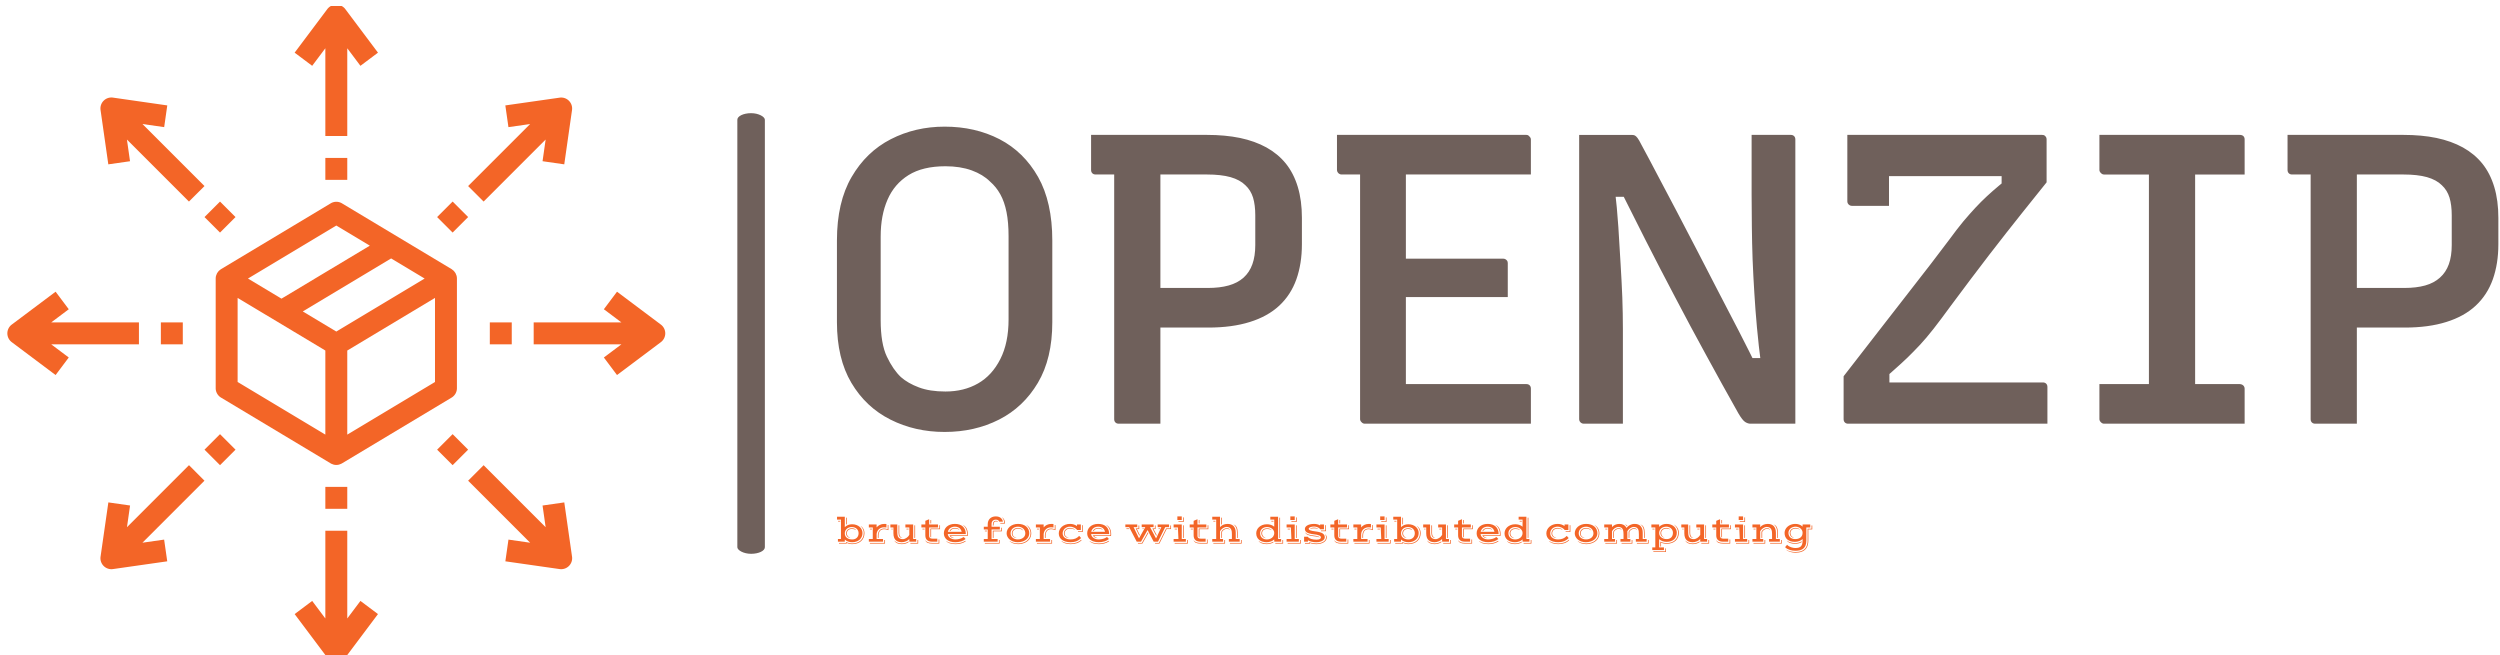 <svg xmlns="http://www.w3.org/2000/svg" version="1.1" xmlns:xlink="http://www.w3.org/1999/xlink" xmlns:svgjs="http://svgjs.dev/svgjs" width="1000" height="262" viewBox="0 0 1000 262"><g transform="matrix(1,0,0,1,1.144,2.393)"><svg viewBox="0 0 396 104" data-background-color="#ffffff" preserveAspectRatio="xMidYMid meet" height="262" width="1000" xmlns="http://www.w3.org/2000/svg" xmlns:xlink="http://www.w3.org/1999/xlink"><defs></defs><g id="tight-bounds" transform="matrix(1,0,0,1,0.24,-0.211)"><svg viewBox="0 0 395.52 104.423" height="104.423" width="395.52"><g><svg viewBox="0 0 593.012 156.564" height="104.423" width="395.52"><g><rect width="6.554" height="104.898" x="173.78" y="25.833" fill="#6f605b" opacity="1" stroke-width="0" stroke="transparent" fill-opacity="1" class="rect-o-0" data-fill-palette-color="primary" rx="1%" id="o-0" data-palette-color="#6f605b"></rect></g><g transform="matrix(1,0,0,1,197.492,26.094)"><svg viewBox="0 0 395.52 104.376" height="104.376" width="395.52"><g><svg viewBox="0 0 395.52 104.376" height="104.376" width="395.52"><g><svg viewBox="0 0 395.52 78.574" height="78.574" width="395.52"><g transform="matrix(1,0,0,1,0,0)"><svg width="395.52" viewBox="3.2 -36 201.35 37" height="78.574" data-palette-color="#6f605b"><svg></svg><g class="undefined-text-0" data-fill-palette-color="primary" id="text-0"><path d="M16.25-36v0c2.467 0 4.683 0.507 6.65 1.52 1.967 1.02 3.527 2.547 4.68 4.58 1.147 2.033 1.72 4.6 1.72 7.7v0 9.9c0 2.933-0.583 5.383-1.75 7.35-1.167 1.967-2.733 3.45-4.7 4.45-1.967 1-4.167 1.5-6.6 1.5v0c-2.4 0-4.59-0.5-6.57-1.5-1.987-1-3.563-2.483-4.73-4.45-1.167-1.967-1.75-4.417-1.75-7.35v0-9.9c0-3.1 0.593-5.667 1.78-7.7 1.18-2.033 2.763-3.56 4.75-4.58 1.98-1.013 4.153-1.52 6.52-1.52zM8.5-22.7v10.15c0 1.9 0.25 3.373 0.75 4.42 0.5 1.053 1.067 1.88 1.7 2.48v0c0.567 0.5 1.293 0.917 2.18 1.25 0.88 0.333 1.953 0.5 3.22 0.5v0c1.5 0 2.817-0.327 3.95-0.98 1.133-0.647 2.033-1.63 2.7-2.95 0.667-1.313 1-2.92 1-4.82v0-10.05c0-1.133-0.083-2.117-0.25-2.95-0.167-0.833-0.417-1.55-0.75-2.15-0.333-0.6-0.75-1.117-1.25-1.55v0c-0.567-0.567-1.307-1.017-2.22-1.35-0.92-0.333-1.98-0.5-3.18-0.5v0c-1.833 0-3.323 0.357-4.47 1.07-1.153 0.72-2.003 1.713-2.55 2.98-0.553 1.267-0.83 2.75-0.83 4.45zM42.4 0v0c-0.833 0-1.667 0-2.5 0-0.833 0-1.683 0-2.55 0v0c-0.167 0-0.3-0.05-0.4-0.15-0.1-0.1-0.15-0.233-0.15-0.4v0c0-2.733 0-5.41 0-8.03 0-2.613 0-5.213 0-7.8 0-2.58 0-5.187 0-7.82 0-2.633 0-5.3 0-8v0h6.05l-0.45 1.1c0 0.8 0 1.557 0 2.27 0 0.72 0 1.463 0 2.23v0c0 2.367 0 4.74 0 7.12 0 2.387 0 4.78 0 7.18 0 2.4 0 4.85 0 7.35v0c0 0.9 0 1.767 0 2.6 0 0.833 0 1.617 0 2.35zM34-35v0c2.3 0 4.683 0 7.15 0 2.467 0 4.767 0 6.9 0v0c1.467 0 2.8 0.123 4 0.37 1.2 0.253 2.267 0.637 3.2 1.15 0.933 0.52 1.717 1.17 2.35 1.95 0.633 0.787 1.117 1.73 1.45 2.83 0.333 1.1 0.5 2.35 0.5 3.75v0 3.2c0 1.567-0.223 2.983-0.67 4.25-0.453 1.267-1.147 2.333-2.08 3.2-0.933 0.867-2.117 1.523-3.55 1.97-1.433 0.453-3.117 0.68-5.05 0.68v0c-1.067 0-2.14 0-3.22 0-1.087 0-2.18 0-3.28 0v0l-0.55 0.2v-5c1.233 0 2.45 0 3.65 0 1.2 0 2.317 0 3.35 0v0c0.967 0 1.807-0.1 2.52-0.3 0.72-0.2 1.323-0.517 1.81-0.95 0.48-0.433 0.837-0.977 1.07-1.63 0.233-0.647 0.35-1.42 0.35-2.32v0-3.6c0-0.833-0.09-1.55-0.27-2.15-0.187-0.6-0.497-1.1-0.93-1.5v0c-0.433-0.433-1.033-0.76-1.8-0.98-0.767-0.213-1.717-0.32-2.85-0.32v0c-1.467 0-2.957 0-4.47 0-1.52 0-3.04 0-4.56 0-1.513 0-3.003 0-4.47 0v0c-0.167 0-0.3-0.05-0.4-0.15-0.1-0.1-0.15-0.233-0.15-0.4v0c0-0.767 0-1.483 0-2.15 0-0.667 0-1.367 0-2.1zM63.8-35v0h22.95c0.1 0 0.183 0.023 0.25 0.07 0.067 0.053 0.133 0.12 0.2 0.2 0.067 0.087 0.1 0.18 0.1 0.28v0c0 0.8 0 1.507 0 2.12 0 0.62 0 1.33 0 2.13v0h-22.95c-0.1 0-0.19-0.027-0.27-0.08-0.087-0.047-0.153-0.113-0.2-0.2-0.053-0.08-0.08-0.17-0.08-0.27v0c0-0.767 0-1.477 0-2.13 0-0.647 0-1.353 0-2.12zM69.85-15.35v-4.65h14.1c0.1 0 0.19 0.023 0.27 0.07 0.087 0.053 0.153 0.113 0.2 0.18 0.053 0.067 0.08 0.167 0.08 0.3v0c0 0.5 0 0.983 0 1.45 0 0.467 0 0.907 0 1.32 0 0.42 0 0.863 0 1.33v0zM87.3 0h-20.15c-0.067 0-0.133-0.017-0.2-0.05-0.067-0.033-0.123-0.077-0.17-0.13-0.053-0.047-0.097-0.103-0.13-0.17-0.033-0.067-0.05-0.133-0.05-0.2v0c0-1.367 0-3 0-4.9 0-1.9 0-3.967 0-6.2 0-2.233 0-4.54 0-6.92 0-2.387 0-4.763 0-7.13 0-2.367 0-4.6 0-6.7v0h5.9l-0.35 0.9c0 0.7 0 1.433 0 2.2 0 0.767 0 1.533 0 2.3v0c0 1.7 0 3.473 0 5.32 0 1.853 0 3.73 0 5.63 0 1.9 0 3.8 0 5.7 0 1.9 0 3.75 0 5.55v0h14.6c0.167 0 0.3 0.05 0.4 0.15 0.1 0.1 0.15 0.233 0.15 0.4v0c0 0.733 0 1.44 0 2.12 0 0.687 0 1.397 0 2.13zM98.45 0v0c-0.767 0-1.55 0-2.35 0-0.8 0-1.6 0-2.4 0v0c-0.1 0-0.193-0.027-0.28-0.08-0.08-0.047-0.147-0.113-0.2-0.2-0.047-0.08-0.07-0.17-0.07-0.27v0c0-2.4 0-4.783 0-7.15 0-2.367 0-4.743 0-7.13 0-2.38 0-4.763 0-7.15 0-2.38 0-4.753 0-7.12v0c0-1 0-1.993 0-2.98 0-0.98 0-1.953 0-2.92v0c0.6 0 1.283 0 2.05 0 0.767 0 1.533 0 2.3 0 0.767 0 1.433 0 2 0v0c0.167 0 0.3 0.023 0.4 0.07 0.1 0.053 0.207 0.153 0.32 0.3 0.12 0.153 0.28 0.43 0.48 0.83v0c0.633 1.167 1.307 2.433 2.02 3.8 0.72 1.367 1.48 2.807 2.28 4.32 0.8 1.52 1.617 3.087 2.45 4.7 0.833 1.62 1.673 3.247 2.52 4.88 0.853 1.633 1.697 3.257 2.53 4.87 0.833 1.62 1.633 3.213 2.4 4.78v0l-1.95-1.5h3.2l-0.95 0.8c-0.2-1.533-0.367-3.027-0.5-4.48-0.133-1.447-0.24-2.853-0.32-4.22-0.087-1.367-0.157-2.717-0.21-4.05-0.047-1.333-0.077-2.643-0.09-3.93-0.02-1.28-0.03-2.57-0.03-3.87v0c0-1.1 0-2.277 0-3.53 0-1.247 0-2.503 0-3.77v0c0.8 0 1.59 0 2.37 0 0.787 0 1.58 0 2.38 0v0c0.167 0 0.3 0.05 0.4 0.15 0.1 0.1 0.15 0.233 0.15 0.4v0c0 2.3 0 4.623 0 6.97 0 2.353 0 4.697 0 7.03 0 2.333 0 4.657 0 6.97 0 2.32 0 4.647 0 6.98v0c0 1.1 0 2.19 0 3.27 0 1.087 0 2.163 0 3.23v0c-0.533 0-1.133 0-1.8 0-0.667 0-1.317 0-1.95 0-0.633 0-1.2 0-1.7 0v0c-0.2 0-0.407-0.067-0.62-0.2-0.22-0.133-0.497-0.483-0.83-1.05v0c-1.333-2.367-2.64-4.727-3.92-7.08-1.287-2.347-2.537-4.68-3.75-7-1.22-2.313-2.423-4.637-3.61-6.97-1.18-2.333-2.353-4.667-3.52-7v0l2.05 1.8h-3.1l0.85-1.15c0.2 1.667 0.35 3.273 0.45 4.82 0.1 1.553 0.19 3.037 0.27 4.45 0.087 1.42 0.157 2.787 0.21 4.1 0.047 1.32 0.07 2.58 0.07 3.78 0 1.2 0 2.333 0 3.4v0c0 1.233 0 2.55 0 3.95 0 1.4 0 2.783 0 4.15zM149.9 0v0h-24.15c-0.167 0-0.3-0.05-0.4-0.15-0.1-0.1-0.15-0.233-0.15-0.4v0-5.2c1.4-1.8 2.783-3.583 4.15-5.35 1.367-1.767 2.773-3.577 4.22-5.43 1.453-1.847 2.93-3.77 4.43-5.77v0c0.633-0.867 1.207-1.61 1.72-2.23 0.52-0.613 1.007-1.163 1.46-1.65 0.447-0.48 0.903-0.937 1.37-1.37 0.467-0.433 0.96-0.867 1.48-1.3 0.513-0.433 1.103-0.917 1.77-1.45v0l-1.45 2.3v-3.2l0.9 1.2c-2.167 0-4.04 0-5.62 0-1.587 0-3.013 0-4.28 0-1.267 0-2.517 0-3.75 0v0h-1.5c-0.733 0-1.367-0.1-1.9-0.3-0.533-0.2-0.983-0.5-1.35-0.9-0.367-0.4-0.65-0.917-0.85-1.55-0.2-0.633-0.317-1.383-0.35-2.25v0h23.6c0.133 0 0.233 0.023 0.3 0.07 0.067 0.053 0.123 0.113 0.17 0.18 0.053 0.067 0.08 0.167 0.08 0.3v0 5.2c-0.833 1.033-1.84 2.29-3.02 3.77-1.187 1.487-2.507 3.17-3.96 5.05-1.447 1.887-2.987 3.93-4.62 6.13v0c-0.8 1.1-1.5 2.033-2.1 2.8-0.6 0.767-1.157 1.423-1.67 1.97-0.52 0.553-1.02 1.063-1.5 1.53-0.487 0.467-1.003 0.94-1.55 1.42-0.553 0.487-1.163 1.03-1.83 1.63v0l1.2-1.95v3.25l-0.85-1.35c2.167 0 4.167 0 6 0 1.833 0 3.543 0 5.13 0 1.58 0 3.07 0 4.47 0v0h3.85c0.167 0 0.3 0.05 0.4 0.15 0.1 0.1 0.15 0.233 0.15 0.4v0c0 0.733 0 1.473 0 2.22 0 0.753 0 1.497 0 2.23zM130.7-26.4v0c-0.8 0-1.55 0-2.25 0-0.7 0-1.45 0-2.25 0v0c-0.1 0-0.193-0.027-0.28-0.08-0.08-0.047-0.147-0.113-0.2-0.2-0.047-0.08-0.07-0.17-0.07-0.27v0c0-0.567 0-1.193 0-1.88 0-0.68 0-1.387 0-2.12 0-0.733 0-1.45 0-2.15 0-0.7 0-1.333 0-1.9v0c1.333 0 2.367 0.133 3.1 0.4 0.733 0.267 1.243 0.7 1.53 1.3 0.28 0.6 0.42 1.4 0.42 2.4v0c0 0.433 0 0.917 0 1.45 0 0.533 0 1.067 0 1.6 0 0.533 0 1.017 0 1.45zM167.8-2.8v0h-5.75l0.15-1.55c0-0.6 0-1.25 0-1.95 0-0.7 0-1.35 0-1.95v0c0-2 0-3.993 0-5.98 0-1.98 0-3.963 0-5.95 0-1.98 0-3.97 0-5.97 0-2 0-4.017 0-6.05v0h5.85l-0.25 1.55c0 0.533 0 1.117 0 1.75 0 0.633 0 1.233 0 1.8v0c0 2.033 0 4.057 0 6.07 0 2.02 0 4.047 0 6.08 0 2.033 0 4.057 0 6.07 0 2.02 0 4.047 0 6.08zM173.8 0v0h-17.05c-0.067 0-0.133-0.017-0.2-0.05-0.067-0.033-0.123-0.077-0.17-0.13-0.053-0.047-0.097-0.103-0.13-0.17-0.033-0.067-0.05-0.133-0.05-0.2v0c0-0.5 0-0.983 0-1.45 0-0.467 0-0.927 0-1.38 0-0.447 0-0.92 0-1.42v0h17c0.1 0 0.2 0.023 0.3 0.07 0.1 0.053 0.173 0.12 0.22 0.2 0.053 0.087 0.08 0.18 0.08 0.28v0c0 0.5 0 0.973 0 1.42 0 0.453 0 0.913 0 1.38 0 0.467 0 0.95 0 1.45zM156.2-35v0h17c0.2 0 0.35 0.05 0.45 0.15 0.1 0.1 0.15 0.233 0.15 0.4v0c0 0.367 0 0.733 0 1.1 0 0.367 0 0.717 0 1.05 0 0.333 0 0.673 0 1.02 0 0.353 0 0.713 0 1.08v0h-17.05c-0.133 0-0.257-0.06-0.37-0.18-0.12-0.113-0.18-0.237-0.18-0.37v0c0-0.367 0-0.727 0-1.08 0-0.347 0-0.687 0-1.02 0-0.333 0-0.683 0-1.05 0-0.367 0-0.733 0-1.1zM187.4 0v0c-0.833 0-1.667 0-2.5 0-0.833 0-1.683 0-2.55 0v0c-0.167 0-0.3-0.05-0.4-0.15-0.1-0.1-0.15-0.233-0.15-0.4v0c0-2.733 0-5.41 0-8.03 0-2.613 0-5.213 0-7.8 0-2.58 0-5.187 0-7.82 0-2.633 0-5.3 0-8v0h6.05l-0.45 1.1c0 0.8 0 1.557 0 2.27 0 0.72 0 1.463 0 2.23v0c0 2.367 0 4.74 0 7.12 0 2.387 0 4.78 0 7.18 0 2.4 0 4.85 0 7.35v0c0 0.9 0 1.767 0 2.6 0 0.833 0 1.617 0 2.35zM179-35v0c2.3 0 4.683 0 7.15 0 2.467 0 4.767 0 6.9 0v0c1.467 0 2.8 0.123 4 0.37 1.2 0.253 2.267 0.637 3.2 1.15 0.933 0.52 1.717 1.17 2.35 1.95 0.633 0.787 1.117 1.73 1.45 2.83 0.333 1.1 0.5 2.35 0.5 3.75v0 3.2c0 1.567-0.223 2.983-0.67 4.25-0.453 1.267-1.147 2.333-2.08 3.2-0.933 0.867-2.117 1.523-3.55 1.97-1.433 0.453-3.117 0.68-5.05 0.68v0c-1.067 0-2.143 0-3.23 0-1.08 0-2.17 0-3.27 0v0l-0.55 0.2v-5c1.233 0 2.45 0 3.65 0 1.2 0 2.317 0 3.35 0v0c0.967 0 1.81-0.1 2.53-0.3 0.713-0.2 1.31-0.517 1.79-0.95 0.487-0.433 0.847-0.977 1.08-1.63 0.233-0.647 0.35-1.42 0.35-2.32v0-3.6c0-0.833-0.09-1.55-0.27-2.15-0.187-0.6-0.497-1.1-0.93-1.5v0c-0.433-0.433-1.033-0.76-1.8-0.98-0.767-0.213-1.717-0.32-2.85-0.32v0c-1.467 0-2.96 0-4.48 0-1.513 0-3.027 0-4.54 0-1.52 0-3.013 0-4.48 0v0c-0.167 0-0.3-0.05-0.4-0.15-0.1-0.1-0.15-0.233-0.15-0.4v0c0-0.767 0-1.483 0-2.15 0-0.667 0-1.367 0-2.1z" data-fill-palette-color="primary" fill="#6f605b" opacity="1"></path></g></svg></g></svg></g><g transform="matrix(1,0,0,1,0,95.732)"><svg viewBox="0 0 232.21 8.644" height="8.644" width="232.21"><g transform="matrix(1,0,0,1,0,0)"><svg width="232.21" viewBox="2.93 -34.55 1333.26 49.64" height="8.644" data-palette-color="#f36527"><path d="M4.15 0L4.15-3.66 8.3-3.66 8.3-30.15 2.93-30.15 2.93-34.06 13.55-34.06 13.55-19.87Q15.33-21.7 17.88-22.75 20.43-23.8 23.44-23.8L23.44-23.8Q26.88-23.8 29.53-22.79 32.18-21.78 34-20.1 35.82-18.43 36.76-16.28 37.7-14.14 37.7-11.84L37.7-11.84Q37.7-9.06 36.71-6.75 35.72-4.44 33.87-2.78 32.03-1.12 29.43-0.2 26.83 0.73 23.61 0.73L23.61 0.73Q20.51 0.73 17.92-0.21 15.33-1.15 13.55-2.98L13.55-2.98 13.55 0 4.15 0ZM15.33-23.44L15.33-32.81 16.31-32.81 16.31-23.93 15.33-23.44ZM4.39-27.51L4.39-28.44 7.28-28.44 7.28-27.51 4.39-27.51ZM5.62 1.71L15.31 1.71 15.31 0.44Q16.19 0.9 17.21 1.27 18.24 1.64 19.32 1.89 20.41 2.15 21.51 2.29 22.61 2.44 23.61 2.44L23.61 2.44Q27.05 2.44 29.96 1.46 32.86 0.49 34.97-1.34 37.08-3.17 38.27-5.82 39.45-8.47 39.45-11.84L39.45-11.84Q39.45-13.53 39.07-14.97 38.7-16.41 38.07-17.61 37.45-18.82 36.65-19.8 35.84-20.78 34.99-21.56L34.99-21.56Q36.3-20.87 37.32-19.82 38.33-18.77 39.03-17.49 39.72-16.21 40.09-14.76 40.45-13.31 40.45-11.84L40.45-11.84Q40.45-8.35 39.23-5.53 38.01-2.71 35.8-0.73 33.59 1.25 30.48 2.31 27.37 3.37 23.58 3.37L23.58 3.37Q22.75 3.37 21.78 3.26 20.8 3.15 19.8 2.93 18.8 2.71 17.86 2.4 16.92 2.1 16.16 1.71L16.16 1.71 16.16 2.64 5.62 2.64 5.62 1.71ZM13.55-11.35L13.55-11.35Q13.55-9.11 14.43-7.53 15.31-5.96 16.74-4.96 18.16-3.96 20-3.49 21.83-3.03 23.73-3.03L23.73-3.03Q25.71-3.03 27.31-3.64 28.91-4.25 30.04-5.37 31.18-6.49 31.79-8.09 32.4-9.69 32.4-11.65L32.4-11.65Q32.4-13.5 31.68-15.05 30.96-16.6 29.71-17.7 28.47-18.8 26.77-19.41 25.07-20.02 23.12-20.02L23.12-20.02Q21.09-20.02 19.35-19.41 17.6-18.8 16.32-17.66 15.04-16.53 14.29-14.93 13.55-13.33 13.55-11.35ZM15.31-11.35L15.31-11.35Q15.31-12.82 15.86-14.09 16.41-15.36 17.42-16.3 18.43-17.24 19.87-17.77 21.31-18.31 23.12-18.31L23.12-18.31Q25.05-18.31 26.59-17.76 28.13-17.21 29.05-15.97L29.05-15.97Q27.44-16.75 26.07-17.07 24.71-17.38 23.12-17.38L23.12-17.38Q21.53-17.38 20.28-16.91 19.02-16.43 18.14-15.6 17.26-14.77 16.8-13.68 16.33-12.6 16.33-11.35L16.33-11.35Q16.33-9.38 17.46-7.76 18.58-6.15 21.09-4.98L21.09-4.98Q19.75-5.15 18.68-5.73 17.6-6.3 16.86-7.17 16.11-8.03 15.71-9.11 15.31-10.18 15.31-11.35ZM46.41 0L46.41-3.66 51.78-3.66 51.78-19.41 46.41-19.41 46.41-23.56 57.03-23.56 57.03-19.48Q57.79-20.46 58.85-21.34 59.91-22.22 61.25-22.88 62.6-23.54 64.18-23.91 65.77-24.29 67.58-24.29L67.58-24.29Q68.11-24.29 68.92-24.26 69.72-24.22 70.46-24.1L70.46-24.1 70.46-19.31Q69.6-19.51 68.77-19.58 67.94-19.65 67.16-19.65L67.16-19.65Q65.21-19.65 63.46-19.03 61.72-18.41 60.35-17.22 58.98-16.04 58.1-14.33 57.22-12.62 57.03-10.42L57.03-10.42 57.03-3.66 65.82-3.66 65.82 0 46.41 0ZM58.74-5.13L58.74-8.23Q58.74-10.52 59.32-12.33 59.91-14.14 61-15.38 62.08-16.63 63.64-17.29 65.21-17.94 67.16-17.94L67.16-17.94Q67.58-17.94 68.21-17.88 68.85-17.82 69.54-17.7 70.24-17.58 70.94-17.4 71.65-17.21 72.21-16.97L72.21-16.97 72.21-22.73 73.19-22.73 73.19-15.75Q72.51-16.04 71.71-16.27 70.92-16.5 70.1-16.67 69.28-16.85 68.53-16.93 67.77-17.02 67.16-17.02L67.16-17.02Q65.38-17.02 64-16.43 62.62-15.84 61.67-14.75 60.72-13.65 60.21-12.06 59.71-10.47 59.71-8.47L59.71-8.47 59.71-5.13 58.74-5.13ZM47.87-16.77L47.87-17.7 50.75-17.7 50.75-16.77 47.87-16.77ZM47.87 1.71L67.58 1.71 67.58-2.29 68.55-2.29 68.55 2.64 47.87 2.64 47.87 1.71ZM80.98-5.47L80.98-5.47Q80.49-6.71 80.26-8.18 80.02-9.64 80.02-11.4L80.02-11.4 80.02-19.41 75.87-19.41 75.87-23.56 85.27-23.56 85.27-13.48Q85.27-11.5 85.46-9.95 85.64-8.4 85.98-7.52L85.98-7.52Q86.42-6.4 87.13-5.62 87.84-4.83 88.73-4.35 89.62-3.86 90.66-3.64 91.69-3.42 92.82-3.42L92.82-3.42Q94.01-3.42 95.3-3.86 96.58-4.3 97.77-5.08 98.97-5.86 100.01-6.93 101.04-8.01 101.75-9.25L101.75-9.25 101.75-19.41 96.38-19.41 96.38-23.56 107-23.56 107-3.66 111.15-3.66 111.15 0 101.75 0 101.75-3.71Q100.97-2.76 99.86-1.95 98.75-1.15 97.39-0.55 96.04 0.05 94.48 0.39 92.91 0.73 91.23 0.73L91.23 0.73Q87.59 0.73 84.92-0.79 82.25-2.32 80.98-5.47ZM108.71-5.13L108.71-22.31 109.69-22.31 109.69-5.13 108.71-5.13ZM87.03-12.01L87.03-22.31 88.01-22.31 88.01-12.28Q88.01-10.38 88.37-9.11 88.74-7.84 89.35-7.03 89.96-6.23 90.74-5.79 91.52-5.35 92.35-5.1L92.35-5.1Q89.79-5.13 88.41-6.8 87.03-8.47 87.03-12.01L87.03-12.01ZM97.85-16.77L97.85-17.7 100.73-17.7 100.73-16.77 97.85-16.77ZM77.34-16.77L77.34-17.7 79-17.7 79-16.77 77.34-16.77ZM103.22 1.71L112.91 1.71 112.91-2.29 113.89-2.29 113.89 2.64 103.22 2.64 103.22 1.71ZM81.25-1.64L81.25-1.64Q83.15 0.42 85.54 1.43 87.93 2.44 91.25 2.44L91.25 2.44Q94.21 2.44 96.54 1.67 98.87 0.9 100.78-0.42L100.78-0.42 100.78 0.71Q98.63 2.1 96.31 2.73 93.99 3.37 91.28 3.37L91.28 3.37Q87.59 3.37 85 2.09 82.42 0.81 81.25-1.64ZM123.63-8.74L123.63-19.41 118.25-19.41 118.25-23.56 123.63-23.56 123.63-28.49 128.87-30.69 128.87-23.56 141.01-23.56 141.01-19.41 128.87-19.41 128.87-7.76Q128.87-5.93 130.02-5.04 131.17-4.15 133.15-4.15L133.15-4.15 140.03-4.15 140.03 0 133.15 0Q131.17 0 129.44-0.43 127.7-0.85 126.41-1.87 125.11-2.88 124.37-4.55 123.63-6.23 123.63-8.74L123.63-8.74ZM130.63-25.02L130.63-29.35 131.61-29.79 131.61-25.02 130.63-25.02ZM130.58-6.76L130.58-17.97 142.77-17.97 142.77-22.46 143.74-22.46 143.74-17.04 131.56-17.04 131.56-5.79Q130.73-6.01 130.58-6.76L130.58-6.76ZM119.72-16.77L119.72-17.7 122.65-17.7 122.65-16.77 119.72-16.77ZM123.48-2.1L123.48-2.1Q124.26-1 125.22-0.27 126.19 0.46 127.39 0.9 128.58 1.34 130 1.53 131.41 1.71 133.1 1.71L133.1 1.71 141.79 1.71 141.79-3.05 142.77-3.05 142.77 2.64 132.98 2.64Q131.1 2.64 129.56 2.39 128.02 2.15 126.84 1.6 125.65 1.05 124.81 0.13 123.97-0.78 123.48-2.1ZM148.96-11.33L148.96-11.33Q148.96-13.92 149.92-16.26 150.87-18.6 152.77-20.39 154.68-22.17 157.51-23.23 160.34-24.29 164.08-24.29L164.08-24.29Q167.59-24.29 170.35-23.35 173.11-22.41 175.04-20.63 176.97-18.85 177.98-16.27 178.99-13.7 178.99-10.4L178.99-10.4 154.31-10.4Q154.53-8.64 155.45-7.28 156.36-5.91 157.78-4.97 159.19-4.03 160.99-3.54 162.78-3.05 164.74-3.05L164.74-3.05Q166.32-3.05 167.97-3.31 169.62-3.56 171.08-4 172.55-4.44 173.7-4.99 174.84-5.54 175.45-6.13L175.45-6.13 176.38-6.13 178.68-3.64Q176.16-1.49 172.56-0.38 168.96 0.73 164.61 0.73L164.61 0.73Q160.83 0.73 157.91-0.2 154.99-1.12 153.01-2.76 151.02-4.39 149.99-6.59 148.96-8.79 148.96-11.33ZM156.66-8.69L180.65-8.69Q180.7-9.06 180.73-9.48 180.75-9.91 180.75-10.4L180.75-10.4Q180.75-12.48 180.32-14.37 179.9-16.26 179.08-17.88 178.26-19.51 177.07-20.85 175.87-22.19 174.36-23.14L174.36-23.14Q175.97-22.51 177.32-21.4 178.68-20.29 179.65-18.7 180.63-17.11 181.18-15.04 181.73-12.96 181.73-10.4L181.73-10.4Q181.73-10.21 181.72-9.91 181.7-9.62 181.68-9.25 181.66-8.89 181.62-8.51 181.58-8.13 181.53-7.76L181.53-7.76 158.46-7.76Q158.93-6.98 160.17-6.16 161.42-5.35 163.39-4.79L163.39-4.79Q162.17-4.79 161.11-5.08 160.05-5.37 159.18-5.88 158.32-6.4 157.67-7.12 157.02-7.84 156.66-8.69L156.66-8.69ZM154.46-13.45L173.35-13.45Q172.96-15.14 172.15-16.46 171.33-17.77 170.13-18.66 168.94-19.56 167.4-20.03 165.86-20.51 164.03-20.51L164.03-20.51Q162.05-20.51 160.43-19.98 158.8-19.46 157.58-18.52 156.36-17.58 155.57-16.28 154.78-14.99 154.46-13.45L154.46-13.45ZM157.8-14.5L156.68-14.5Q157.58-16.5 159.52-17.65 161.46-18.8 164.03-18.8L164.03-18.8Q165.08-18.8 166.07-18.63 167.06-18.46 167.9-18.1 168.74-17.75 169.37-17.24 170.01-16.72 170.38-16.06L170.38-16.06Q168.98-16.99 167.4-17.43 165.81-17.87 163.98-17.87L163.98-17.87Q161.86-17.87 160.24-16.99 158.63-16.11 157.8-14.5L157.8-14.5ZM151.92-1.07L151.92-1.07Q154.29 0.61 157.42 1.54 160.56 2.47 164.61 2.47L164.61 2.47Q168.57 2.47 172.02 1.56 175.48 0.66 178.26-1.2L178.26-1.2 178.92-0.49Q175.77 1.64 172.29 2.51 168.81 3.39 165 3.39L165 3.39Q160.05 3.39 156.79 2.2 153.53 1 151.92-1.07ZM203.57 0L203.57-3.66 208.94-3.66 208.94-16.72 203.57-16.72 203.57-20.39 208.94-20.39 208.94-23.93Q208.94-26.27 209.71-28.22 210.48-30.18 211.9-31.58 213.32-32.98 215.34-33.76 217.37-34.55 219.91-34.55L219.91-34.55Q222.13-34.55 223.84-34 225.55-33.45 226.76-32.48 227.96-31.52 228.7-30.2 229.43-28.88 229.72-27.32L229.72-27.32 224.69-27.32Q224.47-27.83 224.13-28.33 223.79-28.83 223.23-29.24 222.67-29.64 221.86-29.9 221.05-30.15 219.91-30.15L219.91-30.15Q218.81-30.15 217.77-29.8 216.73-29.44 215.94-28.72 215.15-28 214.67-26.9 214.19-25.81 214.19-24.34L214.19-24.34 214.19-20.39 225.5-20.39 225.5-16.72 214.19-16.72 214.19-3.66 222.49-3.66 222.49 0 203.57 0ZM226.16-24.68L226.16-25.61 231.48-25.61 231.48-25.93Q231.48-27.08 231.24-28.14 230.99-29.2 230.58-30.15 230.16-31.1 229.61-31.91 229.06-32.71 228.45-33.35L228.45-33.35Q229.43-32.86 230.19-31.98 230.94-31.1 231.44-30.09 231.94-29.08 232.2-28.08 232.46-27.08 232.46-26.34L232.46-26.34 232.46-24.68 226.16-24.68ZM215.9-22.09L215.9-22.63Q215.9-24.37 216.24-25.51 216.59-26.66 217.17-27.33 217.76-28 218.53-28.27 219.3-28.54 220.15-28.54L220.15-28.54Q220.76-28.54 221.26-28.39 221.76-28.25 222.13-28.03 222.49-27.81 222.74-27.55 222.98-27.29 223.11-27.05L223.11-27.05Q222.2-27.51 221.35-27.6 220.49-27.69 220.1-27.69L220.1-27.69Q219.49-27.69 218.92-27.49 218.34-27.29 217.89-26.75 217.44-26.2 217.16-25.21 216.88-24.22 216.88-22.61L216.88-22.61 216.88-22.09 215.9-22.09ZM215.9-5.13L215.9-15.01 227.26-15.01 227.26-19.02 228.23-19.02 228.23-14.09 216.88-14.09 216.88-5.13 215.9-5.13ZM205.04-14.09L205.04-15.01 207.97-15.01 207.97-14.09 205.04-14.09ZM205.04 1.71L224.25 1.71 224.25-2.29 225.23-2.29 225.23 2.64 205.04 2.64 205.04 1.71ZM234.77-11.4L234.77-11.4Q234.77-14.06 235.92-16.42 237.07-18.77 239.13-20.52 241.19-22.27 244.07-23.28 246.96-24.29 250.4-24.29L250.4-24.29Q254.01-24.29 256.86-23.33 259.7-22.36 261.66-20.65 263.63-18.95 264.67-16.6 265.71-14.26 265.71-11.5L265.71-11.5Q265.71-8.84 264.57-6.59 263.43-4.35 261.35-2.72 259.26-1.1 256.34-0.18 253.42 0.73 249.84 0.73L249.84 0.73Q246.44 0.73 243.67-0.28 240.9-1.29 238.92-2.98 236.95-4.66 235.86-6.85 234.77-9.03 234.77-11.4ZM238.61-1.12L238.61-1.12Q240.97 0.59 243.84 1.51 246.71 2.44 250.32 2.44L250.32 2.44Q253.69 2.44 256.79 1.53 259.89 0.61 262.26-1.17 264.63-2.95 266.05-5.55 267.46-8.15 267.46-11.5L267.46-11.5Q267.46-13.13 267.01-14.81 266.56-16.48 265.74-18.02 264.92-19.56 263.75-20.89 262.58-22.22 261.14-23.14L261.14-23.14Q262.78-22.41 264.13-21.22 265.49-20.02 266.44-18.49 267.39-16.97 267.91-15.19 268.44-13.4 268.44-11.5L268.44-11.5Q268.44-9.11 267.76-7.07 267.07-5.03 265.86-3.38 264.66-1.73 262.98-0.46 261.31 0.81 259.31 1.65 257.31 2.49 255.05 2.93 252.79 3.37 250.45 3.37L250.45 3.37Q248.49 3.37 246.71 3.06 244.93 2.76 243.4 2.19 241.88 1.61 240.66 0.78 239.44-0.05 238.61-1.12ZM240.19-11.5L240.19-11.5Q240.19-9.62 240.91-8.07 241.63-6.52 242.95-5.41 244.27-4.3 246.11-3.69 247.96-3.08 250.2-3.08L250.2-3.08Q252.47-3.08 254.33-3.7 256.18-4.32 257.53-5.43 258.87-6.54 259.6-8.09 260.33-9.64 260.33-11.5L260.33-11.5Q260.33-13.33 259.6-14.95 258.87-16.58 257.55-17.81 256.23-19.04 254.39-19.76 252.55-20.48 250.32-20.48L250.32-20.48Q248-20.48 246.14-19.79 244.27-19.09 242.95-17.88 241.63-16.67 240.91-15.04 240.19-13.4 240.19-11.5ZM241.9-11.4L241.9-11.4Q241.9-12.94 242.51-14.29 243.12-15.65 244.23-16.64 245.34-17.63 246.89-18.2 248.44-18.77 250.32-18.77L250.32-18.77Q251.52-18.77 252.64-18.52 253.77-18.26 254.72-17.77 255.67-17.29 256.4-16.59 257.14-15.89 257.58-15.01L257.58-15.01Q255.96-16.48 254.22-17.16 252.47-17.85 250.28-17.85L250.28-17.85Q248.69-17.85 247.35-17.33 246-16.82 245-15.94 244-15.06 243.44-13.89 242.88-12.72 242.88-11.4L242.88-11.4Q242.88-10.3 243.15-9.35 243.42-8.4 244.06-7.58 244.71-6.76 245.78-6.1 246.86-5.44 248.47-4.93L248.47-4.93Q247-5.03 245.8-5.55 244.59-6.08 243.72-6.93 242.85-7.79 242.38-8.94 241.9-10.08 241.9-11.4ZM274.78 0L274.78-3.66 280.16-3.66 280.16-19.41 274.78-19.41 274.78-23.56 285.4-23.56 285.4-19.48Q286.16-20.46 287.22-21.34 288.29-22.22 289.63-22.88 290.97-23.54 292.56-23.91 294.15-24.29 295.95-24.29L295.95-24.29Q296.49-24.29 297.29-24.26 298.1-24.22 298.83-24.1L298.83-24.1 298.83-19.31Q297.98-19.51 297.15-19.58 296.32-19.65 295.54-19.65L295.54-19.65Q293.58-19.65 291.84-19.03 290.09-18.41 288.73-17.22 287.36-16.04 286.48-14.33 285.6-12.62 285.4-10.42L285.4-10.42 285.4-3.66 294.19-3.66 294.19 0 274.78 0ZM287.11-5.13L287.11-8.23Q287.11-10.52 287.7-12.33 288.29-14.14 289.37-15.38 290.46-16.63 292.02-17.29 293.58-17.94 295.54-17.94L295.54-17.94Q295.95-17.94 296.59-17.88 297.22-17.82 297.92-17.7 298.61-17.58 299.32-17.4 300.03-17.21 300.59-16.97L300.59-16.97 300.59-22.73 301.57-22.73 301.57-15.75Q300.88-16.04 300.09-16.27 299.3-16.5 298.48-16.67 297.66-16.85 296.9-16.93 296.15-17.02 295.54-17.02L295.54-17.02Q293.75-17.02 292.38-16.43 291-15.84 290.04-14.75 289.09-13.65 288.59-12.06 288.09-10.47 288.09-8.47L288.09-8.47 288.09-5.13 287.11-5.13ZM276.25-16.77L276.25-17.7 279.13-17.7 279.13-16.77 276.25-16.77ZM276.25 1.71L295.95 1.71 295.95-2.29 296.93-2.29 296.93 2.64 276.25 2.64 276.25 1.71ZM306.08-11.33L306.08-11.33Q306.08-13.92 307.19-16.26 308.3-18.6 310.32-20.39 312.33-22.17 315.18-23.23 318.02-24.29 321.46-24.29L321.46-24.29Q324.34-24.29 326.67-23.52 329.01-22.75 330.98-21.36L330.98-21.36 330.98-23.54 336.23-23.54 336.23-15.97 331.23-15.97Q330.54-16.82 329.54-17.64 328.54-18.46 327.28-19.09 326.03-19.73 324.54-20.12 323.05-20.51 321.39-20.51L321.39-20.51Q319.26-20.51 317.43-19.82 315.6-19.14 314.26-17.92 312.92-16.7 312.15-15.04 311.38-13.38 311.38-11.43L311.38-11.43Q311.38-9.4 312.2-7.84 313.01-6.27 314.46-5.21 315.9-4.15 317.87-3.6 319.85-3.05 322.17-3.05L322.17-3.05Q325.93-3.05 328.82-4.25 331.72-5.44 333.99-7.93L333.99-7.93 336.57-4.98Q333.91-2.12 330.4-0.7 326.88 0.73 322.29 0.73L322.29 0.73Q318.43 0.73 315.42-0.13 312.4-1 310.33-2.59 308.25-4.17 307.17-6.4 306.08-8.62 306.08-11.33ZM332.42-13.33L332.42-14.26 337.99-14.26 337.99-22.51 338.97-22.51 338.97-13.33 332.42-13.33ZM313.14-11.43L313.14-11.43Q313.14-13.06 313.77-14.42 314.41-15.77 315.52-16.75 316.63-17.72 318.14-18.26 319.66-18.8 321.41-18.8L321.41-18.8Q322.46-18.8 323.54-18.6 324.61-18.41 325.56-18.05 326.52-17.7 327.27-17.21 328.03-16.72 328.47-16.14L328.47-16.14Q327-16.92 325.33-17.4 323.66-17.87 321.51-17.87L321.51-17.87Q319.8-17.87 318.43-17.35 317.07-16.82 316.1-15.94 315.14-15.06 314.63-13.89 314.11-12.72 314.11-11.43L314.11-11.43Q314.11-10.13 314.52-9.14 314.92-8.15 315.68-7.36 316.43-6.57 317.53-5.97 318.63-5.37 320.02-4.88L320.02-4.88Q318.41-5.03 317.13-5.57 315.85-6.1 314.97-6.95 314.09-7.79 313.61-8.92 313.14-10.06 313.14-11.43ZM309.57-1.12L309.57-1.12Q310.74-0.27 312.18 0.4 313.62 1.07 315.27 1.53 316.92 1.98 318.7 2.22 320.49 2.47 322.32 2.47L322.32 2.47Q324.51 2.47 326.63 2.11 328.74 1.76 330.59 1.1 332.45 0.44 333.99-0.5 335.52-1.44 336.6-2.61L336.6-2.61 337.31-1.98Q334.65 0.73 330.85 2.06 327.05 3.39 322.27 3.39L322.27 3.39Q320.29 3.39 318.34 3.1 316.38 2.81 314.67 2.23 312.97 1.66 311.64 0.82 310.3-0.02 309.57-1.12ZM344.92-11.33L344.92-11.33Q344.92-13.92 345.87-16.26 346.83-18.6 348.73-20.39 350.63-22.17 353.47-23.23 356.3-24.29 360.03-24.29L360.03-24.29Q363.55-24.29 366.31-23.35 369.07-22.41 371-20.63 372.92-18.85 373.94-16.27 374.95-13.7 374.95-10.4L374.95-10.4 350.27-10.4Q350.49-8.64 351.4-7.28 352.32-5.91 353.73-4.97 355.15-4.03 356.95-3.54 358.74-3.05 360.69-3.05L360.69-3.05Q362.28-3.05 363.93-3.31 365.58-3.56 367.04-4 368.51-4.44 369.65-4.99 370.8-5.54 371.41-6.13L371.41-6.13 372.34-6.13 374.63-3.64Q372.12-1.49 368.52-0.38 364.92 0.73 360.57 0.73L360.57 0.73Q356.79 0.73 353.87-0.2 350.95-1.12 348.96-2.76 346.97-4.39 345.95-6.59 344.92-8.79 344.92-11.33ZM352.61-8.69L376.61-8.69Q376.66-9.06 376.68-9.48 376.71-9.91 376.71-10.4L376.71-10.4Q376.71-12.48 376.28-14.37 375.85-16.26 375.04-17.88 374.22-19.51 373.02-20.85 371.83-22.19 370.31-23.14L370.31-23.14Q371.92-22.51 373.28-21.4 374.63-20.29 375.61-18.7 376.59-17.11 377.14-15.04 377.68-12.96 377.68-10.4L377.68-10.4Q377.68-10.21 377.67-9.91 377.66-9.62 377.64-9.25 377.61-8.89 377.58-8.51 377.54-8.13 377.49-7.76L377.49-7.76 354.42-7.76Q354.88-6.98 356.13-6.16 357.37-5.35 359.35-4.79L359.35-4.79Q358.13-4.79 357.07-5.08 356.01-5.37 355.14-5.88 354.27-6.4 353.62-7.12 352.98-7.84 352.61-8.69L352.61-8.69ZM350.41-13.45L369.31-13.45Q368.92-15.14 368.1-16.46 367.28-17.77 366.09-18.66 364.89-19.56 363.35-20.03 361.82-20.51 359.98-20.51L359.98-20.51Q358.01-20.51 356.38-19.98 354.76-19.46 353.54-18.52 352.32-17.58 351.53-16.28 350.73-14.99 350.41-13.45L350.41-13.45ZM353.76-14.5L352.64-14.5Q353.54-16.5 355.48-17.65 357.42-18.8 359.98-18.8L359.98-18.8Q361.03-18.8 362.02-18.63 363.01-18.46 363.85-18.1 364.7-17.75 365.33-17.24 365.97-16.72 366.33-16.06L366.33-16.06Q364.94-16.99 363.35-17.43 361.77-17.87 359.94-17.87L359.94-17.87Q357.81-17.87 356.2-16.99 354.59-16.11 353.76-14.5L353.76-14.5ZM347.88-1.07L347.88-1.07Q350.24 0.61 353.38 1.54 356.52 2.47 360.57 2.47L360.57 2.47Q364.53 2.47 367.98 1.56 371.43 0.66 374.22-1.2L374.22-1.2 374.88-0.49Q371.73 1.64 368.25 2.51 364.77 3.39 360.96 3.39L360.96 3.39Q356.01 3.39 352.75 2.2 349.49 1 347.88-1.07ZM412.64 0L402.26-19.9 397.09-19.9 397.09-23.56 413.35-23.56 413.35-19.9 408.32-19.9 415.79-4.57 424.38-19.9 419.43-19.9 419.43-23.56 435.69-23.56 435.69-19.9 430.85-19.9 439.08-4.37 446.33-19.9 441.28-19.9 441.28-23.56 456.81-23.56 456.81-19.9 451.63-19.9 441.74 0 435.83 0 427.46-15.89 418.5 0 412.64 0ZM437.54 1.71L442.99 1.71 452.9-18.19 458.56-18.19 458.56-22.19 459.54-22.19 459.54-17.26 453.53-17.26 443.65 2.64 437.91 2.64 437.54 1.71ZM433.98-18.19L437.45-18.19 437.45-22.19 438.42-22.19 438.42-17.26 435.59-17.26 439.89-9.06 439.37-7.98 433.98-18.19ZM416.23-8.08L411.27-18.19 415.11-18.19 415.11-22.19 416.08-22.19 416.08-17.26 412.84-17.26 416.82-9.08 416.23-8.08ZM442.47-17.26L442.47-18.19 444.53-18.19 444.09-17.26 442.47-17.26ZM420.62-17.26L420.62-18.19 422.41-18.19 421.89-17.26 420.62-17.26ZM398.53-17.26L398.53-18.19 402.14-18.19 402.63-17.26 398.53-17.26ZM414.11 1.71L419.7 1.71 427.92-12.87 428.49-11.84 420.31 2.64 414.47 2.64 414.11 1.71ZM468.2-29.64L468.2-34.52 474.19-34.52 474.19-29.64 468.2-29.64ZM469.67-27L469.67-27.93 475.94-27.93 475.94-33.15 476.92-33.15 476.92-27 469.67-27ZM463.08 0L463.08-3.66 469.67-3.66 468.94-19.41 463.08-19.41 463.08-23.56 474.19-23.56 474.19-3.66 479.8-3.66 479.8 0 463.08 0ZM475.9-5.13L475.9-22.31 476.87-22.31 476.87-5.13 475.9-5.13ZM464.54-16.77L464.54-17.7 467.91-17.7 467.91-16.77 464.54-16.77ZM464.54 1.71L481.56 1.71 481.56-2.29 482.54-2.29 482.54 2.64 464.54 2.64 464.54 1.71ZM490.44-8.74L490.44-19.41 485.07-19.41 485.07-23.56 490.44-23.56 490.44-28.49 495.69-30.69 495.69-23.56 507.83-23.56 507.83-19.41 495.69-19.41 495.69-7.76Q495.69-5.93 496.84-5.04 497.99-4.15 499.97-4.15L499.97-4.15 506.85-4.15 506.85 0 499.97 0Q497.99 0 496.25-0.43 494.52-0.85 493.23-1.87 491.93-2.88 491.19-4.55 490.44-6.23 490.44-8.74L490.44-8.74ZM497.45-25.02L497.45-29.35 498.43-29.79 498.43-25.02 497.45-25.02ZM497.4-6.76L497.4-17.97 509.58-17.97 509.58-22.46 510.56-22.46 510.56-17.04 498.38-17.04 498.38-5.79Q497.55-6.01 497.4-6.76L497.4-6.76ZM486.54-16.77L486.54-17.7 489.47-17.7 489.47-16.77 486.54-16.77ZM490.3-2.1L490.3-2.1Q491.08-1 492.04-0.27 493.01 0.46 494.2 0.9 495.4 1.34 496.82 1.53 498.23 1.71 499.92 1.71L499.92 1.71 508.61 1.71 508.61-3.05 509.58-3.05 509.58 2.64 499.79 2.64Q497.91 2.64 496.38 2.39 494.84 2.15 493.65 1.6 492.47 1.05 491.63 0.13 490.79-0.78 490.3-2.1ZM515.9 0L515.9-3.66 521.28-3.66 521.28-30.15 515.9-30.15 515.9-34.06 526.52-34.06 526.52-19.87Q527.28-20.8 528.34-21.61 529.41-22.41 530.72-23.01 532.04-23.61 533.58-23.95 535.12-24.29 536.8-24.29L536.8-24.29Q539.34-24.29 541.42-23.57 543.49-22.85 544.96-21.35 546.42-19.85 547.22-17.57 548.01-15.28 548.01-12.16L548.01-12.16 548.01-3.66 553.38-3.66 553.38 0 538.61 0 538.61-3.66 542.76-3.66 542.76-10.08Q542.76-12.06 542.58-13.61 542.39-15.16 542.05-16.04L542.05-16.04Q541.61-17.16 540.94-17.94 540.27-18.73 539.43-19.21 538.59-19.7 537.58-19.92 536.58-20.14 535.46-20.14L535.46-20.14Q534.26-20.14 532.98-19.7 531.7-19.26 530.49-18.47 529.28-17.68 528.25-16.6 527.21-15.53 526.52-14.28L526.52-14.28 526.52-3.66 530.68-3.66 530.68 0 515.9 0ZM528.23-23.24L528.23-32.81 529.21-32.81 529.21-23.88Q528.99-23.78 528.71-23.61 528.43-23.44 528.23-23.24L528.23-23.24ZM517.37-27.51L517.37-28.44 520.25-28.44 520.25-27.51 517.37-27.51ZM549.77-5.13L549.77-11.99Q549.77-14.14 549.44-15.98 549.11-17.82 548.45-19.3 547.79-20.78 546.83-21.85 545.86-22.92 544.59-23.56L544.59-23.56Q546.25-23.14 547.42-22.16 548.6-21.17 549.33-19.65 550.06-18.14 550.4-16.16 550.74-14.18 550.74-11.82L550.74-11.82 550.74-5.13 549.77-5.13ZM528.28-5.13L528.28-13.67Q528.89-14.75 529.74-15.63 530.58-16.5 531.55-17.13 532.53-17.75 533.59-18.09 534.65-18.43 535.73-18.43L535.73-18.43Q537.41-18.43 538.5-17.8 539.59-17.16 540.07-16.19L540.07-16.19Q539.32-16.75 538.27-17.13 537.22-17.5 535.68-17.5L535.68-17.5Q534.73-17.5 533.75-17.16 532.77-16.82 531.92-16.26 531.07-15.7 530.37-14.97 529.67-14.23 529.26-13.45L529.26-13.45 529.26-5.13 528.28-5.13ZM540.07 1.71L555.14 1.71 555.14-2.29 556.11-2.29 556.11 2.64 540.07 2.64 540.07 1.71ZM517.37 1.71L532.43 1.71 532.43-2.29 533.41-2.29 533.41 2.64 517.37 2.64 517.37 1.71ZM576.01-11.45L576.01-11.45Q576.01-13.72 576.96-15.93 577.91-18.14 579.78-19.89 581.65-21.63 584.41-22.72 587.16-23.8 590.75-23.8L590.75-23.8Q591.9-23.8 593.21-23.63 594.51-23.46 595.82-23.07 597.13-22.68 598.37-22.03 599.62-21.39 600.64-20.46L600.64-20.46 600.64-30.15 595.27-30.15 595.27-34.06 605.89-34.06 605.89-3.66 610.04-3.66 610.04 0 600.64 0 600.64-3.1Q598.74-1.25 596.05-0.26 593.37 0.73 590.22 0.73L590.22 0.73Q587.21 0.73 584.63-0.06 582.04-0.85 580.12-2.39 578.2-3.93 577.11-6.2 576.01-8.47 576.01-11.45ZM607.65-5.13L607.65-32.81 608.62-32.81 608.62-5.13 607.65-5.13ZM596.73-27.51L596.73-28.44 599.62-28.44 599.62-27.51 596.73-27.51ZM581.31-11.65L581.31-11.65Q581.31-9.67 581.95-8.08 582.6-6.49 583.81-5.37 585.02-4.25 586.74-3.64 588.46-3.03 590.63-3.03L590.63-3.03Q591.78-3.03 592.96-3.26 594.15-3.49 595.26-3.97 596.37-4.44 597.36-5.16 598.35-5.88 599.07-6.87 599.79-7.86 600.21-9.13 600.64-10.4 600.64-11.96L600.64-11.96Q600.64-13.7 599.84-15.17 599.03-16.65 597.67-17.72 596.32-18.8 594.51-19.41 592.71-20.02 590.7-20.02L590.7-20.02Q588.75-20.02 587.04-19.41 585.33-18.8 584.05-17.7 582.77-16.6 582.04-15.05 581.31-13.5 581.31-11.65ZM583.01-11.65L583.01-11.65Q583.01-13.04 583.56-14.23 584.11-15.43 585.11-16.33 586.11-17.24 587.54-17.75 588.97-18.26 590.7-18.26L590.7-18.26Q593.19-18.26 594.9-17.53 596.61-16.8 597.22-15.7L597.22-15.7Q595.9-16.55 594.26-16.94 592.61-17.33 590.7-17.33L590.7-17.33Q589.17-17.33 587.93-16.88 586.7-16.43 585.83-15.65 584.97-14.87 584.49-13.81 584.02-12.74 584.02-11.55L584.02-11.55Q584.02-6.93 589.22-4.76L589.22-4.76Q587.73-4.93 586.58-5.54 585.43-6.15 584.64-7.07 583.84-7.98 583.43-9.16 583.01-10.33 583.01-11.65ZM602.11 1.71L611.8 1.71 611.8-2.29 612.77-2.29 612.77 2.64 602.11 2.64 602.11 1.71ZM579.16-1.05L579.16-1.05Q580.16-0.24 581.43 0.4 582.7 1.05 584.14 1.5 585.58 1.95 587.13 2.2 588.68 2.44 590.24 2.44L590.24 2.44Q592.95 2.44 595.31 1.77 597.66 1.1 599.49-0.1L599.49-0.1 599.49 1.03Q597.66 2.12 595.26 2.75 592.85 3.37 590.27 3.37L590.27 3.37Q586.31 3.37 583.5 2.26 580.69 1.15 579.16-1.05ZM622.66-29.64L622.66-34.52 628.64-34.52 628.64-29.64 622.66-29.64ZM624.12-27L624.12-27.93 630.4-27.93 630.4-33.15 631.38-33.15 631.38-27 624.12-27ZM617.53 0L617.53-3.66 624.12-3.66 623.39-19.41 617.53-19.41 617.53-23.56 628.64-23.56 628.64-3.66 634.26-3.66 634.26 0 617.53 0ZM630.35-5.13L630.35-22.31 631.33-22.31 631.33-5.13 630.35-5.13ZM619-16.77L619-17.7 622.37-17.7 622.37-16.77 619-16.77ZM619 1.71L636.01 1.71 636.01-2.29 636.99-2.29 636.99 2.64 619 2.64 619 1.71ZM641.46 0L641.46-6.71 646.49-6.71Q647.14-5.71 648.37-4.96 649.59-4.2 651.16-3.71 652.74-3.22 654.62-2.98 656.5-2.73 658.47-2.73L658.47-2.73Q660.11-2.73 661.26-2.98 662.4-3.22 663.11-3.66 663.82-4.1 664.14-4.69 664.45-5.27 664.45-5.98L664.45-5.98Q664.45-7.47 662.07-8.53 659.69-9.59 654.54-10.16L654.54-10.16Q651.12-10.52 648.83-11.17 646.53-11.82 645.13-12.74 643.73-13.67 643.13-14.87 642.53-16.06 642.53-17.5L642.53-17.5Q642.53-18.75 643.31-19.97 644.09-21.19 645.69-22.16 647.29-23.12 649.7-23.71 652.1-24.29 655.35-24.29L655.35-24.29Q656.4-24.29 657.5-24.15 658.6-24 659.64-23.72 660.69-23.44 661.65-23.05 662.6-22.66 663.36-22.17L663.36-22.17 663.36-23.54 668.6-23.54 668.6-16.94 663.36-16.94Q663.09-17.7 662.23-18.38 661.38-19.07 660.21-19.58 659.03-20.09 657.72-20.4 656.4-20.7 655.23-20.7L655.23-20.7Q653.69-20.7 652.32-20.48 650.95-20.26 649.95-19.86 648.95-19.46 648.37-18.9 647.78-18.33 647.78-17.65L647.78-17.65Q647.78-17.02 648.23-16.5 648.68-15.99 649.74-15.55 650.81-15.11 652.58-14.73 654.35-14.36 656.98-14.04L656.98-14.04Q660.5-13.6 662.92-12.92 665.33-12.23 666.85-11.24 668.36-10.25 669.03-8.94 669.7-7.62 669.7-5.91L669.7-5.91Q669.7-4.66 668.95-3.48 668.19-2.29 666.74-1.35 665.28-0.42 663.17 0.16 661.06 0.73 658.33 0.73L658.33 0.73Q656.57 0.73 655.03 0.6 653.49 0.46 652.08 0.15 650.66-0.17 649.34-0.66 648.02-1.15 646.71-1.86L646.71-1.86 646.71 0 641.46 0ZM664.55-14.31L664.55-15.23 670.36-15.23 670.36-22.51 671.34-22.51 671.34-14.31 664.55-14.31ZM649.56-17.65L649.56-17.65Q649.64-17.97 650.15-18.24 650.66-18.51 651.45-18.71 652.25-18.92 653.21-19.04 654.18-19.17 655.15-19.17L655.15-19.17Q655.98-19.17 656.87-19.04 657.76-18.92 658.56-18.7 659.35-18.48 660-18.15 660.65-17.82 661.01-17.41L661.01-17.41Q660.45-17.65 659.67-17.81 658.89-17.97 658.07-18.07 657.25-18.16 656.47-18.21 655.69-18.26 655.15-18.26L655.15-18.26Q653.18-18.26 651.72-18.07 650.27-17.87 649.56-17.65ZM642.87-12.82L642.87-12.82Q643.56-11.94 644.51-11.25 645.46-10.57 646.8-10.03 648.15-9.5 649.93-9.12 651.71-8.74 654.03-8.47L654.03-8.47Q656.15-8.23 657.72-7.95 659.28-7.67 660.33-7.32 661.38-6.98 661.96-6.56 662.55-6.13 662.72-5.59L662.72-5.59Q662.21-5.93 661.55-6.19 660.89-6.45 659.86-6.67 658.84-6.88 657.34-7.1 655.84-7.32 653.61-7.59L653.61-7.59Q649.02-8.13 646.36-9.34 643.7-10.55 642.87-12.82ZM642.65 1.71L648.46 1.71 648.46 0.68Q649.15 1 650.2 1.31 651.25 1.61 652.55 1.87 653.86 2.12 655.32 2.28 656.79 2.44 658.3 2.44L658.3 2.44Q661.33 2.44 663.77 1.77 666.21 1.1 667.92-0.04 669.63-1.17 670.55-2.67 671.46-4.17 671.46-5.83L671.46-5.83Q671.46-6.49 671.39-7.06 671.31-7.62 671.13-8.13 670.95-8.64 670.64-9.16 670.34-9.67 669.87-10.23L669.87-10.23Q672.44-8.72 672.44-5.83L672.44-5.83Q672.44-3.88 671.44-2.2 670.44-0.51 668.59 0.72 666.75 1.95 664.14 2.66 661.52 3.37 658.28 3.37L658.28 3.37Q657.08 3.37 655.86 3.26 654.64 3.15 653.49 2.95 652.35 2.76 651.32 2.49 650.29 2.22 649.49 1.88L649.49 1.88 649.49 2.69 642.65 2.69 642.65 1.71ZM682.74-8.74L682.74-19.41 677.37-19.41 677.37-23.56 682.74-23.56 682.74-28.49 687.99-30.69 687.99-23.56 700.12-23.56 700.12-19.41 687.99-19.41 687.99-7.76Q687.99-5.93 689.13-5.04 690.28-4.15 692.26-4.15L692.26-4.15 699.14-4.15 699.14 0 692.26 0Q690.28 0 688.55-0.43 686.82-0.85 685.52-1.87 684.23-2.88 683.48-4.55 682.74-6.23 682.74-8.74L682.74-8.74ZM689.74-25.02L689.74-29.35 690.72-29.79 690.72-25.02 689.74-25.02ZM689.7-6.76L689.7-17.97 701.88-17.97 701.88-22.46 702.86-22.46 702.86-17.04 690.67-17.04 690.67-5.79Q689.84-6.01 689.7-6.76L689.7-6.76ZM678.83-16.77L678.83-17.7 681.76-17.7 681.76-16.77 678.83-16.77ZM682.59-2.1L682.59-2.1Q683.37-1 684.34-0.27 685.3 0.46 686.5 0.9 687.69 1.34 689.11 1.53 690.53 1.71 692.21 1.71L692.21 1.71 700.9 1.71 700.9-3.05 701.88-3.05 701.88 2.64 692.09 2.64Q690.21 2.64 688.67 2.39 687.13 2.15 685.95 1.6 684.76 1.05 683.92 0.13 683.08-0.78 682.59-2.1ZM708.81 0L708.81-3.66 714.18-3.66 714.18-19.41 708.81-19.41 708.81-23.56 719.43-23.56 719.43-19.48Q720.19-20.46 721.25-21.34 722.31-22.22 723.65-22.88 725-23.54 726.58-23.91 728.17-24.29 729.98-24.29L729.98-24.29Q730.51-24.29 731.32-24.26 732.13-24.22 732.86-24.1L732.86-24.1 732.86-19.31Q732-19.51 731.17-19.58 730.34-19.65 729.56-19.65L729.56-19.65Q727.61-19.65 725.86-19.03 724.12-18.41 722.75-17.22 721.38-16.04 720.5-14.33 719.63-12.62 719.43-10.42L719.43-10.42 719.43-3.66 728.22-3.66 728.22 0 708.81 0ZM721.14-5.13L721.14-8.23Q721.14-10.52 721.72-12.33 722.31-14.14 723.4-15.38 724.48-16.63 726.05-17.29 727.61-17.94 729.56-17.94L729.56-17.94Q729.98-17.94 730.61-17.88 731.25-17.82 731.94-17.7 732.64-17.58 733.35-17.4 734.05-17.21 734.62-16.97L734.62-16.97 734.62-22.73 735.59-22.73 735.59-15.75Q734.91-16.04 734.11-16.27 733.32-16.5 732.5-16.67 731.69-16.85 730.93-16.93 730.17-17.02 729.56-17.02L729.56-17.02Q727.78-17.02 726.4-16.43 725.02-15.84 724.07-14.75 723.12-13.65 722.62-12.06 722.12-10.47 722.12-8.47L722.12-8.47 722.12-5.13 721.14-5.13ZM710.27-16.77L710.27-17.7 713.16-17.7 713.16-16.77 710.27-16.77ZM710.27 1.71L729.98 1.71 729.98-2.29 730.95-2.29 730.95 2.64 710.27 2.64 710.27 1.71ZM745.48-29.64L745.48-34.52 751.46-34.52 751.46-29.64 745.48-29.64ZM746.94-27L746.94-27.93 753.22-27.93 753.22-33.15 754.19-33.15 754.19-27 746.94-27ZM740.35 0L740.35-3.66 746.94-3.66 746.21-19.41 740.35-19.41 740.35-23.56 751.46-23.56 751.46-3.66 757.07-3.66 757.07 0 740.35 0ZM753.17-5.13L753.17-22.31 754.14-22.31 754.14-5.13 753.17-5.13ZM741.82-16.77L741.82-17.7 745.18-17.7 745.18-16.77 741.82-16.77ZM741.82 1.71L758.83 1.71 758.83-2.29 759.81-2.29 759.81 2.64 741.82 2.64 741.82 1.71ZM764.57 0L764.57-3.66 768.72-3.66 768.72-30.15 763.35-30.15 763.35-34.06 773.97-34.06 773.97-19.87Q775.75-21.7 778.3-22.75 780.85-23.8 783.85-23.8L783.85-23.8Q787.3-23.8 789.94-22.79 792.59-21.78 794.41-20.1 796.23-18.43 797.17-16.28 798.11-14.14 798.11-11.84L798.11-11.84Q798.11-9.06 797.12-6.75 796.13-4.44 794.29-2.78 792.45-1.12 789.85-0.2 787.25 0.73 784.02 0.73L784.02 0.73Q780.92 0.73 778.34-0.21 775.75-1.15 773.97-2.98L773.97-2.98 773.97 0 764.57 0ZM775.75-23.44L775.75-32.81 776.72-32.81 776.72-23.93 775.75-23.44ZM764.81-27.51L764.81-28.44 767.69-28.44 767.69-27.51 764.81-27.51ZM766.03 1.71L775.72 1.71 775.72 0.44Q776.6 0.9 777.63 1.27 778.65 1.64 779.74 1.89 780.83 2.15 781.92 2.29 783.02 2.44 784.02 2.44L784.02 2.44Q787.47 2.44 790.37 1.46 793.28 0.49 795.39-1.34 797.5-3.17 798.69-5.82 799.87-8.47 799.87-11.84L799.87-11.84Q799.87-13.53 799.49-14.97 799.11-16.41 798.49-17.61 797.87-18.82 797.06-19.8 796.26-20.78 795.4-21.56L795.4-21.56Q796.72-20.87 797.73-19.82 798.75-18.77 799.44-17.49 800.14-16.21 800.5-14.76 800.87-13.31 800.87-11.84L800.87-11.84Q800.87-8.35 799.65-5.53 798.43-2.71 796.22-0.73 794.01 1.25 790.9 2.31 787.78 3.37 784 3.37L784 3.37Q783.17 3.37 782.19 3.26 781.22 3.15 780.22 2.93 779.21 2.71 778.28 2.4 777.34 2.1 776.58 1.71L776.58 1.71 776.58 2.64 766.03 2.64 766.03 1.71ZM773.97-11.35L773.97-11.35Q773.97-9.11 774.84-7.53 775.72-5.96 777.15-4.96 778.58-3.96 780.41-3.49 782.24-3.03 784.15-3.03L784.15-3.03Q786.12-3.03 787.72-3.64 789.32-4.25 790.46-5.37 791.59-6.49 792.2-8.09 792.81-9.69 792.81-11.65L792.81-11.65Q792.81-13.5 792.09-15.05 791.37-16.6 790.13-17.7 788.88-18.8 787.19-19.41 785.49-20.02 783.54-20.02L783.54-20.02Q781.51-20.02 779.76-19.41 778.02-18.8 776.74-17.66 775.46-16.53 774.71-14.93 773.97-13.33 773.97-11.35ZM775.72-11.35L775.72-11.35Q775.72-12.82 776.27-14.09 776.82-15.36 777.84-16.3 778.85-17.24 780.29-17.77 781.73-18.31 783.54-18.31L783.54-18.31Q785.46-18.31 787-17.76 788.54-17.21 789.47-15.97L789.47-15.97Q787.86-16.75 786.49-17.07 785.12-17.38 783.54-17.38L783.54-17.38Q781.95-17.38 780.69-16.91 779.43-16.43 778.56-15.6 777.68-14.77 777.21-13.68 776.75-12.6 776.75-11.35L776.75-11.35Q776.75-9.38 777.87-7.76 779-6.15 781.51-4.98L781.51-4.98Q780.17-5.15 779.09-5.73 778.02-6.3 777.27-7.17 776.53-8.03 776.13-9.11 775.72-10.18 775.72-11.35ZM809.36-5.47L809.36-5.47Q808.88-6.71 808.64-8.18 808.41-9.64 808.41-11.4L808.41-11.4 808.41-19.41 804.26-19.41 804.26-23.56 813.66-23.56 813.66-13.48Q813.66-11.5 813.84-9.95 814.03-8.4 814.37-7.52L814.37-7.52Q814.81-6.4 815.52-5.62 816.22-4.83 817.12-4.35 818.01-3.86 819.04-3.64 820.08-3.42 821.2-3.42L821.2-3.42Q822.4-3.42 823.68-3.86 824.96-4.3 826.16-5.08 827.36-5.86 828.39-6.93 829.43-8.01 830.14-9.25L830.14-9.25 830.14-19.41 824.77-19.41 824.77-23.56 835.39-23.56 835.39-3.66 839.54-3.66 839.54 0 830.14 0 830.14-3.71Q829.36-2.76 828.25-1.95 827.14-1.15 825.78-0.55 824.43 0.05 822.86 0.39 821.3 0.73 819.62 0.73L819.62 0.73Q815.98 0.73 813.31-0.79 810.63-2.32 809.36-5.47ZM837.1-5.13L837.1-22.31 838.07-22.31 838.07-5.13 837.1-5.13ZM815.42-12.01L815.42-22.31 816.4-22.31 816.4-12.28Q816.4-10.38 816.76-9.11 817.13-7.84 817.74-7.03 818.35-6.23 819.13-5.79 819.91-5.35 820.74-5.1L820.74-5.1Q818.18-5.13 816.8-6.8 815.42-8.47 815.42-12.01L815.42-12.01ZM826.23-16.77L826.23-17.7 829.11-17.7 829.11-16.77 826.23-16.77ZM805.73-16.77L805.73-17.7 807.39-17.7 807.39-16.77 805.73-16.77ZM831.61 1.71L841.3 1.71 841.3-2.29 842.27-2.29 842.27 2.64 831.61 2.64 831.61 1.71ZM809.63-1.64L809.63-1.64Q811.54 0.42 813.93 1.43 816.32 2.44 819.64 2.44L819.64 2.44Q822.6 2.44 824.93 1.67 827.26 0.9 829.16-0.42L829.16-0.42 829.16 0.71Q827.02 2.1 824.7 2.73 822.38 3.37 819.67 3.37L819.67 3.37Q815.98 3.37 813.39 2.09 810.8 0.81 809.63-1.64ZM852.01-8.74L852.01-19.41 846.64-19.41 846.64-23.56 852.01-23.56 852.01-28.49 857.26-30.69 857.26-23.56 869.4-23.56 869.4-19.41 857.26-19.41 857.26-7.76Q857.26-5.93 858.41-5.04 859.56-4.15 861.53-4.15L861.53-4.15 868.42-4.15 868.42 0 861.53 0Q859.56 0 857.82-0.43 856.09-0.85 854.8-1.87 853.5-2.88 852.76-4.55 852.01-6.23 852.01-8.74L852.01-8.74ZM859.02-25.02L859.02-29.35 860-29.79 860-25.02 859.02-25.02ZM858.97-6.76L858.97-17.97 871.15-17.97 871.15-22.46 872.13-22.46 872.13-17.04 859.95-17.04 859.95-5.79Q859.12-6.01 858.97-6.76L858.97-6.76ZM848.11-16.77L848.11-17.7 851.04-17.7 851.04-16.77 848.11-16.77ZM851.87-2.1L851.87-2.1Q852.65-1 853.61-0.27 854.58 0.46 855.77 0.9 856.97 1.34 858.38 1.53 859.8 1.71 861.49 1.71L861.49 1.71 870.18 1.71 870.18-3.05 871.15-3.05 871.15 2.64 861.36 2.64Q859.48 2.64 857.95 2.39 856.41 2.15 855.22 1.6 854.04 1.05 853.2 0.13 852.35-0.78 851.87-2.1ZM877.35-11.33L877.35-11.33Q877.35-13.92 878.3-16.26 879.26-18.6 881.16-20.39 883.06-22.17 885.9-23.23 888.73-24.29 892.46-24.29L892.46-24.29Q895.98-24.29 898.74-23.35 901.5-22.41 903.43-20.63 905.35-18.85 906.37-16.27 907.38-13.7 907.38-10.4L907.38-10.4 882.7-10.4Q882.92-8.64 883.83-7.28 884.75-5.91 886.17-4.97 887.58-4.03 889.38-3.54 891.17-3.05 893.12-3.05L893.12-3.05Q894.71-3.05 896.36-3.31 898.01-3.56 899.47-4 900.94-4.44 902.08-4.99 903.23-5.54 903.84-6.13L903.84-6.13 904.77-6.13 907.06-3.64Q904.55-1.49 900.95-0.38 897.35 0.73 893 0.73L893 0.73Q889.22 0.73 886.3-0.2 883.38-1.12 881.39-2.76 879.4-4.39 878.38-6.59 877.35-8.79 877.35-11.33ZM885.04-8.69L909.04-8.69Q909.09-9.06 909.11-9.48 909.14-9.91 909.14-10.4L909.14-10.4Q909.14-12.48 908.71-14.37 908.28-16.26 907.47-17.88 906.65-19.51 905.45-20.85 904.26-22.19 902.74-23.14L902.74-23.14Q904.35-22.51 905.71-21.4 907.06-20.29 908.04-18.7 909.02-17.11 909.57-15.04 910.12-12.96 910.12-10.4L910.12-10.4Q910.12-10.21 910.1-9.91 910.09-9.62 910.07-9.25 910.04-8.89 910.01-8.51 909.97-8.13 909.92-7.76L909.92-7.76 886.85-7.76Q887.31-6.98 888.56-6.16 889.8-5.35 891.78-4.79L891.78-4.79Q890.56-4.79 889.5-5.08 888.44-5.37 887.57-5.88 886.7-6.4 886.06-7.12 885.41-7.84 885.04-8.69L885.04-8.69ZM882.85-13.45L901.74-13.45Q901.35-15.14 900.53-16.46 899.72-17.77 898.52-18.66 897.32-19.56 895.78-20.03 894.25-20.51 892.42-20.51L892.42-20.51Q890.44-20.51 888.81-19.98 887.19-19.46 885.97-18.52 884.75-17.58 883.96-16.28 883.16-14.99 882.85-13.45L882.85-13.45ZM886.19-14.5L885.07-14.5Q885.97-16.5 887.91-17.65 889.85-18.8 892.42-18.8L892.42-18.8Q893.47-18.8 894.45-18.63 895.44-18.46 896.29-18.1 897.13-17.75 897.76-17.24 898.4-16.72 898.76-16.06L898.76-16.06Q897.37-16.99 895.78-17.43 894.2-17.87 892.37-17.87L892.37-17.87Q890.24-17.87 888.63-16.99 887.02-16.11 886.19-14.5L886.19-14.5ZM880.31-1.07L880.31-1.07Q882.67 0.61 885.81 1.54 888.95 2.47 893 2.47L893 2.47Q896.96 2.47 900.41 1.56 903.87 0.66 906.65-1.2L906.65-1.2 907.31-0.49Q904.16 1.64 900.68 2.51 897.2 3.39 893.39 3.39L893.39 3.39Q888.44 3.39 885.18 2.2 881.92 1 880.31-1.07ZM915.48-11.45L915.48-11.45Q915.48-13.72 916.44-15.93 917.39-18.14 919.26-19.89 921.12-21.63 923.88-22.72 926.64-23.8 930.23-23.8L930.23-23.8Q931.38-23.8 932.68-23.63 933.99-23.46 935.3-23.07 936.6-22.68 937.85-22.03 939.09-21.39 940.12-20.46L940.12-20.46 940.12-30.15 934.75-30.15 934.75-34.06 945.37-34.06 945.37-3.66 949.52-3.66 949.52 0 940.12 0 940.12-3.1Q938.21-1.25 935.53-0.26 932.84 0.73 929.69 0.73L929.69 0.73Q926.69 0.73 924.1-0.06 921.51-0.85 919.6-2.39 917.68-3.93 916.58-6.2 915.48-8.47 915.48-11.45ZM947.12-5.13L947.12-32.81 948.1-32.81 948.1-5.13 947.12-5.13ZM936.21-27.51L936.21-28.44 939.09-28.44 939.09-27.51 936.21-27.51ZM920.78-11.65L920.78-11.65Q920.78-9.67 921.43-8.08 922.08-6.49 923.28-5.37 924.49-4.25 926.21-3.64 927.94-3.03 930.11-3.03L930.11-3.03Q931.26-3.03 932.44-3.26 933.62-3.49 934.73-3.97 935.85-4.44 936.83-5.16 937.82-5.88 938.54-6.87 939.26-7.86 939.69-9.13 940.12-10.4 940.12-11.96L940.12-11.96Q940.12-13.7 939.31-15.17 938.51-16.65 937.15-17.72 935.8-18.8 933.99-19.41 932.18-20.02 930.18-20.02L930.18-20.02Q928.23-20.02 926.52-19.41 924.81-18.8 923.53-17.7 922.25-16.6 921.51-15.05 920.78-13.5 920.78-11.65ZM922.49-11.65L922.49-11.65Q922.49-13.04 923.04-14.23 923.59-15.43 924.59-16.33 925.59-17.24 927.02-17.75 928.45-18.26 930.18-18.26L930.18-18.26Q932.67-18.26 934.38-17.53 936.09-16.8 936.7-15.7L936.7-15.7Q935.38-16.55 933.73-16.94 932.09-17.33 930.18-17.33L930.18-17.33Q928.64-17.33 927.41-16.88 926.18-16.43 925.31-15.65 924.44-14.87 923.97-13.81 923.49-12.74 923.49-11.55L923.49-11.55Q923.49-6.93 928.69-4.76L928.69-4.76Q927.2-4.93 926.06-5.54 924.91-6.15 924.11-7.07 923.32-7.98 922.91-9.16 922.49-10.33 922.49-11.65ZM941.58 1.71L951.28 1.71 951.28-2.29 952.25-2.29 952.25 2.64 941.58 2.64 941.58 1.71ZM918.63-1.05L918.63-1.05Q919.63-0.24 920.9 0.4 922.17 1.05 923.61 1.5 925.05 1.95 926.6 2.2 928.16 2.44 929.72 2.44L929.72 2.44Q932.43 2.44 934.78 1.77 937.14 1.1 938.97-0.1L938.97-0.1 938.97 1.03Q937.14 2.12 934.73 2.75 932.33 3.37 929.74 3.37L929.74 3.37Q925.79 3.37 922.98 2.26 920.17 1.15 918.63-1.05ZM972.63-11.33L972.63-11.33Q972.63-13.92 973.74-16.26 974.85-18.6 976.87-20.39 978.88-22.17 981.73-23.23 984.57-24.29 988.01-24.29L988.01-24.29Q990.89-24.29 993.23-23.52 995.56-22.75 997.53-21.36L997.53-21.36 997.53-23.54 1002.78-23.54 1002.78-15.97 997.78-15.97Q997.1-16.82 996.09-17.64 995.09-18.46 993.84-19.09 992.58-19.73 991.09-20.12 989.6-20.51 987.94-20.51L987.94-20.51Q985.82-20.51 983.99-19.82 982.15-19.14 980.81-17.92 979.47-16.7 978.7-15.04 977.93-13.38 977.93-11.43L977.93-11.43Q977.93-9.4 978.75-7.84 979.57-6.27 981.01-5.21 982.45-4.15 984.42-3.6 986.4-3.05 988.72-3.05L988.72-3.05Q992.48-3.05 995.37-4.25 998.27-5.44 1000.54-7.93L1000.54-7.93 1003.13-4.98Q1000.46-2.12 996.95-0.7 993.43 0.73 988.84 0.73L988.84 0.73Q984.99 0.73 981.97-0.13 978.96-1 976.88-2.59 974.81-4.17 973.72-6.4 972.63-8.62 972.63-11.33ZM998.98-13.33L998.98-14.26 1004.54-14.26 1004.54-22.51 1005.52-22.51 1005.52-13.33 998.98-13.33ZM979.69-11.43L979.69-11.43Q979.69-13.06 980.32-14.42 980.96-15.77 982.07-16.75 983.18-17.72 984.69-18.26 986.21-18.8 987.96-18.8L987.96-18.8Q989.01-18.8 990.09-18.6 991.16-18.41 992.11-18.05 993.07-17.7 993.82-17.21 994.58-16.72 995.02-16.14L995.02-16.14Q993.56-16.92 991.88-17.4 990.21-17.87 988.06-17.87L988.06-17.87Q986.35-17.87 984.99-17.35 983.62-16.82 982.65-15.94 981.69-15.06 981.18-13.89 980.66-12.72 980.66-11.43L980.66-11.43Q980.66-10.13 981.07-9.14 981.47-8.15 982.23-7.36 982.98-6.57 984.08-5.97 985.18-5.37 986.57-4.88L986.57-4.88Q984.96-5.03 983.68-5.57 982.4-6.1 981.52-6.95 980.64-7.79 980.16-8.92 979.69-10.06 979.69-11.43ZM976.12-1.12L976.12-1.12Q977.3-0.27 978.74 0.4 980.18 1.07 981.82 1.53 983.47 1.98 985.25 2.22 987.04 2.47 988.87 2.47L988.87 2.47Q991.07 2.47 993.18 2.11 995.29 1.76 997.14 1.1 999 0.44 1000.54-0.5 1002.08-1.44 1003.15-2.61L1003.15-2.61 1003.86-1.98Q1001.2 0.73 997.4 2.06 993.6 3.39 988.82 3.39L988.82 3.39Q986.84 3.39 984.89 3.1 982.94 2.81 981.23 2.23 979.52 1.66 978.19 0.82 976.86-0.02 976.12-1.12ZM1011.47-11.4L1011.47-11.4Q1011.47-14.06 1012.62-16.42 1013.77-18.77 1015.83-20.52 1017.89-22.27 1020.77-23.28 1023.66-24.29 1027.1-24.29L1027.1-24.29Q1030.71-24.29 1033.56-23.33 1036.4-22.36 1038.36-20.65 1040.33-18.95 1041.37-16.6 1042.41-14.26 1042.41-11.5L1042.41-11.5Q1042.41-8.84 1041.27-6.59 1040.13-4.35 1038.05-2.72 1035.96-1.1 1033.04-0.18 1030.13 0.73 1026.54 0.73L1026.54 0.73Q1023.14 0.73 1020.37-0.28 1017.6-1.29 1015.62-2.98 1013.65-4.66 1012.56-6.85 1011.47-9.03 1011.47-11.4ZM1015.31-1.12L1015.31-1.12Q1017.67 0.59 1020.54 1.51 1023.41 2.44 1027.02 2.44L1027.02 2.44Q1030.39 2.44 1033.49 1.53 1036.59 0.61 1038.96-1.17 1041.33-2.95 1042.75-5.55 1044.16-8.15 1044.16-11.5L1044.16-11.5Q1044.16-13.13 1043.71-14.81 1043.26-16.48 1042.44-18.02 1041.62-19.56 1040.45-20.89 1039.28-22.22 1037.84-23.14L1037.84-23.14Q1039.48-22.41 1040.83-21.22 1042.19-20.02 1043.14-18.49 1044.09-16.97 1044.61-15.19 1045.14-13.4 1045.14-11.5L1045.14-11.5Q1045.14-9.11 1044.46-7.07 1043.77-5.03 1042.56-3.38 1041.36-1.73 1039.68-0.46 1038.01 0.81 1036.01 1.65 1034.01 2.49 1031.75 2.93 1029.49 3.37 1027.15 3.37L1027.15 3.37Q1025.19 3.37 1023.41 3.06 1021.63 2.76 1020.1 2.19 1018.58 1.61 1017.36 0.78 1016.14-0.05 1015.31-1.12ZM1016.89-11.5L1016.89-11.5Q1016.89-9.62 1017.61-8.07 1018.33-6.52 1019.65-5.41 1020.97-4.3 1022.81-3.69 1024.66-3.08 1026.9-3.08L1026.9-3.08Q1029.17-3.08 1031.03-3.7 1032.88-4.32 1034.23-5.43 1035.57-6.54 1036.3-8.09 1037.03-9.64 1037.03-11.5L1037.03-11.5Q1037.03-13.33 1036.3-14.95 1035.57-16.58 1034.25-17.81 1032.93-19.04 1031.09-19.76 1029.25-20.48 1027.02-20.48L1027.02-20.48Q1024.71-20.48 1022.84-19.79 1020.97-19.09 1019.65-17.88 1018.33-16.67 1017.61-15.04 1016.89-13.4 1016.89-11.5ZM1018.6-11.4L1018.6-11.4Q1018.6-12.94 1019.21-14.29 1019.82-15.65 1020.93-16.64 1022.04-17.63 1023.59-18.2 1025.14-18.77 1027.02-18.77L1027.02-18.77Q1028.22-18.77 1029.34-18.52 1030.47-18.26 1031.42-17.77 1032.37-17.29 1033.1-16.59 1033.84-15.89 1034.28-15.01L1034.28-15.01Q1032.66-16.48 1030.92-17.16 1029.17-17.85 1026.98-17.85L1026.98-17.85Q1025.39-17.85 1024.05-17.33 1022.7-16.82 1021.7-15.94 1020.7-15.06 1020.14-13.89 1019.58-12.72 1019.58-11.4L1019.58-11.4Q1019.58-10.3 1019.85-9.35 1020.12-8.4 1020.76-7.58 1021.41-6.76 1022.48-6.1 1023.56-5.44 1025.17-4.93L1025.17-4.93Q1023.7-5.03 1022.5-5.55 1021.29-6.08 1020.42-6.93 1019.55-7.79 1019.08-8.94 1018.6-10.08 1018.6-11.4ZM1051.78 0L1051.78-3.66 1057.15-3.66 1057.15-19.41 1051.78-19.41 1051.78-23.56 1062.4-23.56 1062.4-19.9Q1063.13-20.83 1064.16-21.63 1065.18-22.44 1066.46-23.02 1067.74-23.61 1069.25-23.95 1070.75-24.29 1072.43-24.29L1072.43-24.29Q1075.87-24.29 1078.33-22.95 1080.78-21.61 1082.12-18.8L1082.12-18.8Q1083.03-20 1084.24-21.01 1085.44-22.02 1086.89-22.75 1088.33-23.49 1089.97-23.89 1091.62-24.29 1093.43-24.29L1093.43-24.29Q1095.94-24.29 1097.97-23.56 1100-22.83 1101.42-21.33 1102.85-19.82 1103.62-17.54 1104.39-15.26 1104.39-12.16L1104.39-12.16 1104.39-3.66 1109.76-3.66 1109.76 0 1094.99 0 1094.99-3.66 1099.14-3.66 1099.14-9.96Q1099.14-12.26 1098.95-13.96 1098.75-15.67 1098.29-16.6L1098.29-16.6Q1097.36-18.53 1095.78-19.34 1094.21-20.14 1092.09-20.14L1092.09-20.14Q1090.86-20.14 1089.6-19.69 1088.33-19.24 1087.15-18.43 1085.98-17.63 1084.98-16.53 1083.98-15.43 1083.3-14.16L1083.3-14.16Q1083.35-13.67 1083.37-13.17 1083.39-12.67 1083.39-12.16L1083.39-12.16 1083.39-3.66 1087.54-3.66 1087.54 0 1073.99 0 1073.99-3.66 1078.15-3.66 1078.15-10.08Q1078.15-12.06 1077.96-13.61 1077.78-15.16 1077.44-16.04L1077.44-16.04Q1076.58-18.26 1074.95-19.2 1073.31-20.14 1071.09-20.14L1071.09-20.14Q1069.87-20.14 1068.62-19.7 1067.38-19.26 1066.22-18.48 1065.06-17.7 1064.07-16.63 1063.08-15.55 1062.4-14.31L1062.4-14.31 1062.4-3.66 1066.55-3.66 1066.55 0 1051.78 0ZM1100.97-23.56L1100.97-23.56Q1102.63-23.14 1103.8-22.16 1104.98-21.17 1105.71-19.65 1106.44-18.14 1106.78-16.16 1107.12-14.18 1107.12-11.82L1107.12-11.82 1107.12-5.13 1106.15-5.13 1106.15-11.99Q1106.15-14.14 1105.82-15.98 1105.49-17.82 1104.83-19.3 1104.17-20.78 1103.21-21.85 1102.24-22.92 1100.97-23.56ZM1079.98-23.56L1079.98-23.56Q1081.15-23.41 1082.04-22.9 1082.93-22.39 1083.42-21.78L1083.42-21.78 1082.71-21.12Q1082.56-21.41 1082.26-21.78 1081.95-22.14 1081.58-22.5 1081.2-22.85 1080.77-23.13 1080.34-23.41 1079.98-23.56ZM1085.15-5.13L1085.15-13.67Q1085.76-14.75 1086.57-15.63 1087.37-16.5 1088.3-17.13 1089.23-17.75 1090.25-18.09 1091.28-18.43 1092.35-18.43L1092.35-18.43Q1094.04-18.43 1095.13-17.8 1096.21-17.16 1096.7-16.19L1096.7-16.19Q1095.94-16.75 1094.89-17.13 1093.84-17.5 1092.31-17.5L1092.31-17.5Q1091.35-17.5 1090.41-17.18 1089.47-16.85 1088.66-16.28 1087.84-15.72 1087.18-14.99 1086.52-14.26 1086.13-13.48L1086.13-13.48 1086.13-5.13 1085.15-5.13ZM1064.16-5.13L1064.16-13.67Q1064.77-14.75 1065.57-15.63 1066.38-16.5 1067.31-17.13 1068.23-17.75 1069.26-18.09 1070.28-18.43 1071.36-18.43L1071.36-18.43Q1073.04-18.43 1074.13-17.8 1075.22-17.16 1075.7-16.19L1075.7-16.19Q1074.95-16.75 1073.9-17.13 1072.85-17.5 1071.31-17.5L1071.31-17.5Q1070.36-17.5 1069.42-17.18 1068.48-16.85 1067.66-16.28 1066.84-15.72 1066.18-14.99 1065.52-14.26 1065.13-13.48L1065.13-13.48 1065.13-5.13 1064.16-5.13ZM1053.24-16.77L1053.24-17.7 1056.12-17.7 1056.12-16.77 1053.24-16.77ZM1096.46 1.71L1111.52 1.71 1111.52-2.29 1112.5-2.29 1112.5 2.64 1096.46 2.64 1096.46 1.71ZM1075.46 1.71L1089.3 1.71 1089.3-2.29 1090.28-2.29 1090.28 2.64 1075.46 2.64 1075.46 1.71ZM1053.24 1.71L1068.31 1.71 1068.31-2.29 1069.28-2.29 1069.28 2.64 1053.24 2.64 1053.24 1.71ZM1117.45 7.86L1121.6 7.86 1121.6-19.41 1116.23-19.41 1116.23-23.56 1126.85-23.56 1126.85-20.31Q1128.68-22.17 1131.29-23.23 1133.9-24.29 1136.98-24.29L1136.98-24.29Q1140.35-24.29 1142.96-23.28 1145.57-22.27 1147.36-20.59 1149.14-18.92 1150.07-16.77 1150.99-14.62 1150.99-12.33L1150.99-12.33Q1150.99-9.35 1149.98-7.02 1148.97-4.69 1147.14-3.08 1145.31-1.46 1142.77-0.61 1140.23 0.24 1137.15 0.24L1137.15 0.24Q1133.98 0.24 1131.33-0.72 1128.68-1.68 1126.85-3.52L1126.85-3.52 1126.85 7.86 1133.44 7.86 1133.44 11.52 1117.45 11.52 1117.45 7.86ZM1128.48 6.64L1128.48-0.05Q1130.24 0.93 1132.55 1.44 1134.86 1.95 1137.2 1.95L1137.2 1.95Q1140.42 1.95 1143.25 1.04 1146.09 0.12 1148.2-1.67 1150.31-3.47 1151.53-6.14 1152.75-8.81 1152.75-12.33L1152.75-12.33Q1152.75-13.84 1152.31-15.44 1151.87-17.04 1151.07-18.54 1150.26-20.04 1149.09-21.36 1147.92-22.68 1146.45-23.63L1146.45-23.63Q1148.28-22.8 1149.66-21.5 1151.04-20.19 1151.96-18.65 1152.87-17.11 1153.34-15.47 1153.8-13.82 1153.8-12.33L1153.8-12.33Q1153.8-8.89 1152.65-6.08 1151.51-3.27 1149.35-1.28 1147.19 0.71 1144.1 1.79 1141.01 2.88 1137.13 2.88L1137.13 2.88Q1136.15 2.88 1135.13 2.77 1134.1 2.66 1133.1 2.47 1132.1 2.27 1131.16 2 1130.22 1.73 1129.46 1.39L1129.46 1.39 1129.46 6.64 1128.48 6.64ZM1126.85-11.84L1126.85-11.84Q1126.85-9.89 1127.67-8.35 1128.48-6.81 1129.9-5.74 1131.32-4.66 1133.21-4.09 1135.1-3.52 1137.27-3.52L1137.27-3.52Q1139.2-3.52 1140.75-4.13 1142.3-4.74 1143.4-5.86 1144.5-6.98 1145.1-8.58 1145.7-10.18 1145.7-12.13L1145.7-12.13Q1145.7-13.99 1145-15.54 1144.3-17.09 1143.08-18.19 1141.86-19.29 1140.22-19.9 1138.57-20.51 1136.66-20.51L1136.66-20.51Q1134.59-20.51 1132.79-19.9 1131-19.29 1129.68-18.15 1128.36-17.02 1127.61-15.42 1126.85-13.82 1126.85-11.84ZM1128.61-11.87L1128.61-11.87Q1128.61-13.26 1129.18-14.53 1129.75-15.8 1130.8-16.75 1131.85-17.7 1133.32-18.26 1134.78-18.82 1136.59-18.82L1136.59-18.82Q1138.52-18.82 1140.01-18.15 1141.5-17.48 1142.28-16.38L1142.28-16.38Q1140.81-17.31 1139.41-17.59 1138.01-17.87 1136.59-17.87L1136.59-17.87Q1135-17.87 1133.72-17.37 1132.44-16.87 1131.52-16.05 1130.61-15.23 1130.12-14.16 1129.63-13.09 1129.63-11.94L1129.63-11.94Q1129.63-9.72 1130.75-8.11 1131.88-6.49 1134.39-5.32L1134.39-5.32Q1133.1-5.59 1132.04-6.16 1130.97-6.74 1130.21-7.58 1129.44-8.42 1129.02-9.5 1128.61-10.57 1128.61-11.87ZM1117.69-16.77L1117.69-17.7 1120.57-17.7 1120.57-16.77 1117.69-16.77ZM1118.91 13.23L1135.2 13.23 1135.2 9.23 1136.17 9.23 1136.17 14.16 1118.91 14.16 1118.91 13.23ZM1162.25-5.47L1162.25-5.47Q1161.76-6.71 1161.53-8.18 1161.29-9.64 1161.29-11.4L1161.29-11.4 1161.29-19.41 1157.14-19.41 1157.14-23.56 1166.54-23.56 1166.54-13.48Q1166.54-11.5 1166.73-9.95 1166.91-8.4 1167.25-7.52L1167.25-7.52Q1167.69-6.4 1168.4-5.62 1169.11-4.83 1170-4.35 1170.89-3.86 1171.93-3.64 1172.96-3.42 1174.09-3.42L1174.09-3.42Q1175.28-3.42 1176.57-3.86 1177.85-4.3 1179.04-5.08 1180.24-5.86 1181.28-6.93 1182.31-8.01 1183.02-9.25L1183.02-9.25 1183.02-19.41 1177.65-19.41 1177.65-23.56 1188.27-23.56 1188.27-3.66 1192.42-3.66 1192.42 0 1183.02 0 1183.02-3.71Q1182.24-2.76 1181.13-1.95 1180.02-1.15 1178.67-0.55 1177.31 0.05 1175.75 0.39 1174.19 0.73 1172.5 0.73L1172.5 0.73Q1168.86 0.73 1166.19-0.79 1163.52-2.32 1162.25-5.47ZM1189.98-5.13L1189.98-22.31 1190.96-22.31 1190.96-5.13 1189.98-5.13ZM1168.3-12.01L1168.3-22.31 1169.28-22.31 1169.28-12.28Q1169.28-10.38 1169.64-9.11 1170.01-7.84 1170.62-7.03 1171.23-6.23 1172.01-5.79 1172.79-5.35 1173.62-5.1L1173.62-5.1Q1171.06-5.13 1169.68-6.8 1168.3-8.47 1168.3-12.01L1168.3-12.01ZM1179.12-16.77L1179.12-17.7 1182-17.7 1182-16.77 1179.12-16.77ZM1158.61-16.77L1158.61-17.7 1160.27-17.7 1160.27-16.77 1158.61-16.77ZM1184.49 1.71L1194.18 1.71 1194.18-2.29 1195.16-2.29 1195.16 2.64 1184.49 2.64 1184.49 1.71ZM1162.52-1.64L1162.52-1.64Q1164.42 0.42 1166.81 1.43 1169.2 2.44 1172.52 2.44L1172.52 2.44Q1175.48 2.44 1177.81 1.67 1180.14 0.9 1182.05-0.42L1182.05-0.42 1182.05 0.71Q1179.9 2.1 1177.58 2.73 1175.26 3.37 1172.55 3.37L1172.55 3.37Q1168.86 3.37 1166.27 2.09 1163.69 0.81 1162.52-1.64ZM1204.9-8.74L1204.9-19.41 1199.52-19.41 1199.52-23.56 1204.9-23.56 1204.9-28.49 1210.14-30.69 1210.14-23.56 1222.28-23.56 1222.28-19.41 1210.14-19.41 1210.14-7.76Q1210.14-5.93 1211.29-5.04 1212.44-4.15 1214.42-4.15L1214.42-4.15 1221.3-4.15 1221.3 0 1214.42 0Q1212.44 0 1210.71-0.43 1208.97-0.85 1207.68-1.87 1206.38-2.88 1205.64-4.55 1204.9-6.23 1204.9-8.74L1204.9-8.74ZM1211.9-25.02L1211.9-29.35 1212.88-29.79 1212.88-25.02 1211.9-25.02ZM1211.85-6.76L1211.85-17.97 1224.04-17.97 1224.04-22.46 1225.01-22.46 1225.01-17.04 1212.83-17.04 1212.83-5.79Q1212-6.01 1211.85-6.76L1211.85-6.76ZM1200.99-16.77L1200.99-17.7 1203.92-17.7 1203.92-16.77 1200.99-16.77ZM1204.75-2.1L1204.75-2.1Q1205.53-1 1206.49-0.27 1207.46 0.46 1208.66 0.9 1209.85 1.34 1211.27 1.53 1212.68 1.71 1214.37 1.71L1214.37 1.71 1223.06 1.71 1223.06-3.05 1224.04-3.05 1224.04 2.64 1214.25 2.64Q1212.37 2.64 1210.83 2.39 1209.29 2.15 1208.11 1.6 1206.92 1.05 1206.08 0.13 1205.24-0.78 1204.75-2.1ZM1235.61-29.64L1235.61-34.52 1241.59-34.52 1241.59-29.64 1235.61-29.64ZM1237.07-27L1237.07-27.93 1243.35-27.93 1243.35-33.15 1244.32-33.15 1244.32-27 1237.07-27ZM1230.48 0L1230.48-3.66 1237.07-3.66 1236.34-19.41 1230.48-19.41 1230.48-23.56 1241.59-23.56 1241.59-3.66 1247.2-3.66 1247.2 0 1230.48 0ZM1243.3-5.13L1243.3-22.31 1244.27-22.31 1244.27-5.13 1243.3-5.13ZM1231.94-16.77L1231.94-17.7 1235.31-17.7 1235.31-16.77 1231.94-16.77ZM1231.94 1.71L1248.96 1.71 1248.96-2.29 1249.94-2.29 1249.94 2.64 1231.94 2.64 1231.94 1.71ZM1254.38 0L1254.38-3.66 1259.75-3.66 1259.75-19.41 1254.38-19.41 1254.38-23.56 1265-23.56 1265-19.87Q1265.75-20.8 1266.82-21.61 1267.88-22.41 1269.2-23.01 1270.52-23.61 1272.05-23.95 1273.59-24.29 1275.28-24.29L1275.28-24.29Q1277.82-24.29 1279.89-23.57 1281.97-22.85 1283.43-21.35 1284.9-19.85 1285.69-17.57 1286.48-15.28 1286.48-12.16L1286.48-12.16 1286.48-3.66 1291.85-3.66 1291.85 0 1277.08 0 1277.08-3.66 1281.23-3.66 1281.23-10.08Q1281.23-12.06 1281.05-13.61 1280.87-15.16 1280.53-16.04L1280.53-16.04Q1280.09-17.16 1279.41-17.94 1278.74-18.73 1277.9-19.21 1277.06-19.7 1276.06-19.92 1275.06-20.14 1273.93-20.14L1273.93-20.14Q1272.74-20.14 1271.46-19.7 1270.17-19.26 1268.97-18.47 1267.76-17.68 1266.72-16.6 1265.68-15.53 1265-14.28L1265-14.28 1265-3.66 1269.15-3.66 1269.15 0 1254.38 0ZM1288.24-5.13L1288.24-11.99Q1288.24-14.14 1287.91-15.98 1287.58-17.82 1286.92-19.3 1286.26-20.78 1285.3-21.85 1284.33-22.92 1283.06-23.56L1283.06-23.56Q1284.72-23.14 1285.9-22.16 1287.07-21.17 1287.8-19.65 1288.53-18.14 1288.87-16.16 1289.22-14.18 1289.22-11.82L1289.22-11.82 1289.22-5.13 1288.24-5.13ZM1266.76-5.13L1266.76-13.67Q1267.37-14.75 1268.21-15.63 1269.05-16.5 1270.04-17.13 1271.03-17.75 1272.11-18.09 1273.2-18.43 1274.28-18.43L1274.28-18.43Q1275.96-18.43 1277.01-17.8 1278.06-17.16 1278.55-16.19L1278.55-16.19Q1277.79-16.75 1276.78-17.14 1275.76-17.53 1274.23-17.53L1274.23-17.53Q1273.27-17.53 1272.3-17.18 1271.32-16.82 1270.44-16.24 1269.56-15.65 1268.86-14.89 1268.15-14.14 1267.73-13.35L1267.73-13.35 1267.73-5.13 1266.76-5.13ZM1255.84-16.77L1255.84-17.7 1258.72-17.7 1258.72-16.77 1255.84-16.77ZM1278.55 1.71L1293.61 1.71 1293.61-2.29 1294.59-2.29 1294.59 2.64 1278.55 2.64 1278.55 1.71ZM1255.84 1.71L1270.91 1.71 1270.91-2.29 1271.88-2.29 1271.88 2.64 1255.84 2.64 1255.84 1.71ZM1299.03 7.47L1301.76 4.27Q1302.96 5.52 1304.44 6.36 1305.91 7.2 1307.44 7.71 1308.97 8.23 1310.43 8.45 1311.89 8.67 1313.07 8.67L1313.07 8.67Q1315.36 8.67 1317.19 8.24 1319.02 7.81 1320.31 6.69 1321.59 5.57 1322.27 3.61 1322.95 1.66 1322.95-1.42L1322.95-1.42 1322.95-3.61Q1322.03-2.73 1320.85-2.03 1319.68-1.32 1318.34-0.81 1317-0.29 1315.52-0.02 1314.04 0.24 1312.53 0.24L1312.53 0.24Q1309.11 0.24 1306.46-0.61 1303.81-1.46 1302.01-3.04 1300.2-4.61 1299.26-6.86 1298.32-9.11 1298.32-11.89L1298.32-11.89Q1298.32-13.4 1298.76-14.9 1299.2-16.41 1300.07-17.79 1300.93-19.17 1302.21-20.35 1303.5-21.53 1305.16-22.41 1306.82-23.29 1308.87-23.79 1310.92-24.29 1313.31-24.29L1313.31-24.29Q1314.43-24.29 1315.72-24.08 1317-23.88 1318.27-23.44 1319.54-23 1320.74-22.3 1321.95-21.61 1322.95-20.63L1322.95-20.63 1322.95-23.56 1333.45-23.56 1333.45-19.41 1328.08-19.41 1328.08-1.42Q1328.08 2.51 1326.98 5.18 1325.88 7.84 1323.91 9.45 1321.93 11.06 1319.21 11.76 1316.48 12.45 1313.24 12.45L1313.24 12.45Q1311.33 12.45 1309.33 12.16 1307.33 11.87 1305.44 11.27 1303.55 10.67 1301.89 9.73 1300.22 8.79 1299.03 7.47L1299.03 7.47ZM1300.47 10.86L1300.47 10.86Q1301.69 11.74 1303.23 12.38 1304.77 13.01 1306.45 13.4 1308.14 13.79 1309.87 13.98 1311.6 14.16 1313.24 14.16L1313.24 14.16Q1315.46 14.16 1317.56 13.83 1319.66 13.5 1321.5 12.77 1323.34 12.04 1324.88 10.84 1326.42 9.64 1327.52 7.9 1328.62 6.15 1329.23 3.82 1329.84 1.49 1329.84-1.54L1329.84-1.54 1329.84-17.7 1335.21-17.7 1335.21-22.19 1336.19-22.19 1336.19-16.77 1330.82-16.77 1330.82-1.54Q1330.82 1.64 1330.18 4.1 1329.55 6.57 1328.4 8.42 1327.25 10.28 1325.64 11.55 1324.03 12.82 1322.08 13.6 1320.12 14.38 1317.88 14.73 1315.63 15.09 1313.24 15.09L1313.24 15.09Q1311.38 15.09 1309.45 14.79 1307.52 14.5 1305.8 13.95 1304.08 13.4 1302.68 12.62 1301.27 11.84 1300.47 10.86ZM1303.62-12.08L1303.62-12.08Q1303.62-10.21 1304.22-8.63 1304.81-7.06 1306-5.92 1307.18-4.79 1308.93-4.15 1310.67-3.52 1312.94-3.52L1312.94-3.52Q1314.75-3.52 1316.55-3.97 1318.34-4.42 1319.77-5.44 1321.2-6.47 1322.08-8.13 1322.95-9.79 1322.95-12.21L1322.95-12.21Q1322.95-13.94 1322.2-15.45 1321.44-16.97 1320.12-18.09 1318.8-19.21 1317.03-19.86 1315.26-20.51 1313.26-20.51L1313.26-20.51Q1311.31-20.51 1309.56-19.9 1307.82-19.29 1306.5-18.16 1305.18-17.04 1304.4-15.49 1303.62-13.94 1303.62-12.08ZM1305.33-12.04L1305.33-12.04Q1305.33-13.43 1305.91-14.66 1306.5-15.89 1307.55-16.81 1308.6-17.72 1310.06-18.26 1311.53-18.8 1313.26-18.8L1313.26-18.8Q1315.58-18.8 1317.11-18.05 1318.63-17.31 1319.51-16.16L1319.51-16.16Q1318.93-16.53 1318.3-16.85 1317.68-17.16 1316.94-17.4 1316.19-17.63 1315.29-17.76 1314.39-17.9 1313.26-17.9L1313.26-17.9Q1311.72-17.9 1310.45-17.42 1309.18-16.94 1308.27-16.14 1307.35-15.33 1306.85-14.29 1306.35-13.26 1306.35-12.13L1306.35-12.13Q1306.35-9.74 1307.49-8.04 1308.62-6.35 1311.26-5.3L1311.26-5.3Q1309.99-5.42 1308.9-5.96 1307.82-6.49 1307.02-7.37 1306.23-8.25 1305.78-9.44 1305.33-10.62 1305.33-12.04ZM1301.27-1.54L1301.27-1.54Q1302.28-0.73 1303.58-0.09 1304.89 0.56 1306.37 1.01 1307.84 1.46 1309.42 1.71 1310.99 1.95 1312.55 1.95L1312.55 1.95Q1315.26 1.95 1317.62 1.31 1319.98 0.66 1321.81-0.54L1321.81-0.54 1321.66 0.68Q1319.83 1.78 1317.5 2.33 1315.17 2.88 1312.58 2.88L1312.58 2.88Q1308.62 2.88 1305.72 1.77 1302.81 0.66 1301.27-1.54Z" opacity="1" transform="matrix(1,0,0,1,0,0)" fill="#f36527" class="undefined-text-1" data-fill-palette-color="secondary" id="text-1"></path></svg></g></svg></g></svg></g></svg></g><g><svg viewBox="0 0 156.622 156.564" height="156.564" width="156.622"><g><svg xmlns="http://www.w3.org/2000/svg" viewBox="2 2.022 60 59.978" x="0" y="0" height="156.564" width="156.622" class="icon-icon-0" data-fill-palette-color="accent" id="icon-0"><path d="M21.383 26.224a1.133 1.133 0 0 0-0.094 0.074 1.039 1.039 0 0 0-0.086 0.112 0.9 0.9 0 0 0-0.07 0.093 1.054 1.054 0 0 0-0.06 0.143 0.99 0.99 0 0 0-0.038 0.095A0.969 0.969 0 0 0 21 27V37a1 1 0 0 0 0.485 0.857l10 6 0.011 0.005 0.011 0.008a0.973 0.973 0 0 0 0.164 0.067c0.023 0.008 0.045 0.021 0.069 0.028a0.983 0.983 0 0 0 0.52 0c0.024-0.007 0.046-0.02 0.069-0.028a0.973 0.973 0 0 0 0.164-0.067l0.011-0.008 0.011-0.005 10-6A1 1 0 0 0 43 37V27a0.982 0.982 0 0 0-0.035-0.26 0.774 0.774 0 0 0-0.037-0.09 1.057 1.057 0 0 0-0.061-0.147 1 1 0 0 0-0.069-0.092 0.944 0.944 0 0 0-0.087-0.113 1.118 1.118 0 0 0-0.093-0.074 1.146 1.146 0 0 0-0.1-0.081l-10-6a1 1 0 0 0-1.03 0l-10 6A0.884 0.884 0 0 0 21.383 26.224ZM41 36.434l-8 4.8V33.566l8-4.8ZM40.056 27L32 31.834 28.944 30 37 25.166ZM32 22.166L35.056 24 27 28.834 23.944 27Zm-9 6.6l8 4.8v7.667l-8-4.8Z" fill="#f36527" data-fill-palette-color="accent"></path><path d="M33 6l1.2 1.6 1.6-1.2-3-4a1.036 1.036 0 0 0-1.6 0l-3 4 1.6 1.2L31 6v8h2Z" fill="#f36527" data-fill-palette-color="accent"></path><path d="M33 58V50H31v8l-1.2-1.6-1.6 1.2 3 4a1 1 0 0 0 1.6 0l3-4-1.6-1.2Z" fill="#f36527" data-fill-palette-color="accent"></path><rect x="31" y="16" width="2" height="2" fill="#f36527" data-fill-palette-color="accent"></rect><rect x="31" y="46" width="2" height="2" fill="#f36527" data-fill-palette-color="accent"></rect><path d="M14 33V31H6l1.6-1.2L6.4 28.2l-4 3a1 1 0 0 0 0 1.6l4 3 1.2-1.6L6 33Z" fill="#f36527" data-fill-palette-color="accent"></path><path d="M57.6 28.2l-1.2 1.6L58 31H50v2h8l-1.6 1.2 1.2 1.6 4-3a1 1 0 0 0 0-1.6Z" fill="#f36527" data-fill-palette-color="accent"></path><rect x="16" y="31" width="2" height="2" fill="#f36527" data-fill-palette-color="accent"></rect><rect x="46" y="31" width="2" height="2" fill="#f36527" data-fill-palette-color="accent"></rect><path d="M19.979 18.565l-5.656-5.656 1.979 0.282 0.283-1.98L11.636 10.5A1 1 0 0 0 10.5 11.636l0.707 4.949 1.98-0.283-0.282-1.979 5.656 5.656Z" fill="#f36527" data-fill-palette-color="accent"></path><path d="M50.809 47.7l0.282 1.979-5.656-5.656-1.414 1.414 5.656 5.656L47.7 50.809l-0.283 1.98 4.949 0.707a0.978 0.978 0 0 0 0.142 0.01 1 1 0 0 0 0.99-1.142l-0.707-4.949Z" fill="#f36527" data-fill-palette-color="accent"></path><rect x="20.394" y="20.394" width="2" height="2" transform="translate(-8.862 21.394) rotate(-45)" fill="#f36527" data-fill-palette-color="accent"></rect><rect x="41.607" y="41.607" width="2" height="2" transform="translate(-17.648 42.606) rotate(-45)" fill="#f36527" data-fill-palette-color="accent"></rect><path d="M18.565 44.021l-5.656 5.656 0.282-1.979-1.98-0.283L10.5 52.364a1 1 0 0 0 0.99 1.142 0.978 0.978 0 0 0 0.142-0.01l4.949-0.707-0.283-1.98-1.979 0.282 5.656-5.656Z" fill="#f36527" data-fill-palette-color="accent"></path><path d="M52.789 16.585l0.707-4.949a1 1 0 0 0-0.283-0.849 0.99 0.99 0 0 0-0.849-0.283l-4.949 0.707 0.283 1.98 1.979-0.282-5.656 5.656 1.414 1.414 5.656-5.656L50.809 16.3Z" fill="#f36527" data-fill-palette-color="accent"></path><rect x="20.394" y="41.607" width="2" height="2" transform="translate(-23.861 27.607) rotate(-45)" fill="#f36527" data-fill-palette-color="accent"></rect><rect x="41.607" y="20.394" width="2" height="2" transform="translate(-2.648 36.393) rotate(-45)" fill="#f36527" data-fill-palette-color="accent"></rect></svg></g></svg></g></svg></g></svg><rect width="395.52" height="104.423" fill="none" stroke="none" visibility="hidden"></rect></g></svg></g></svg>